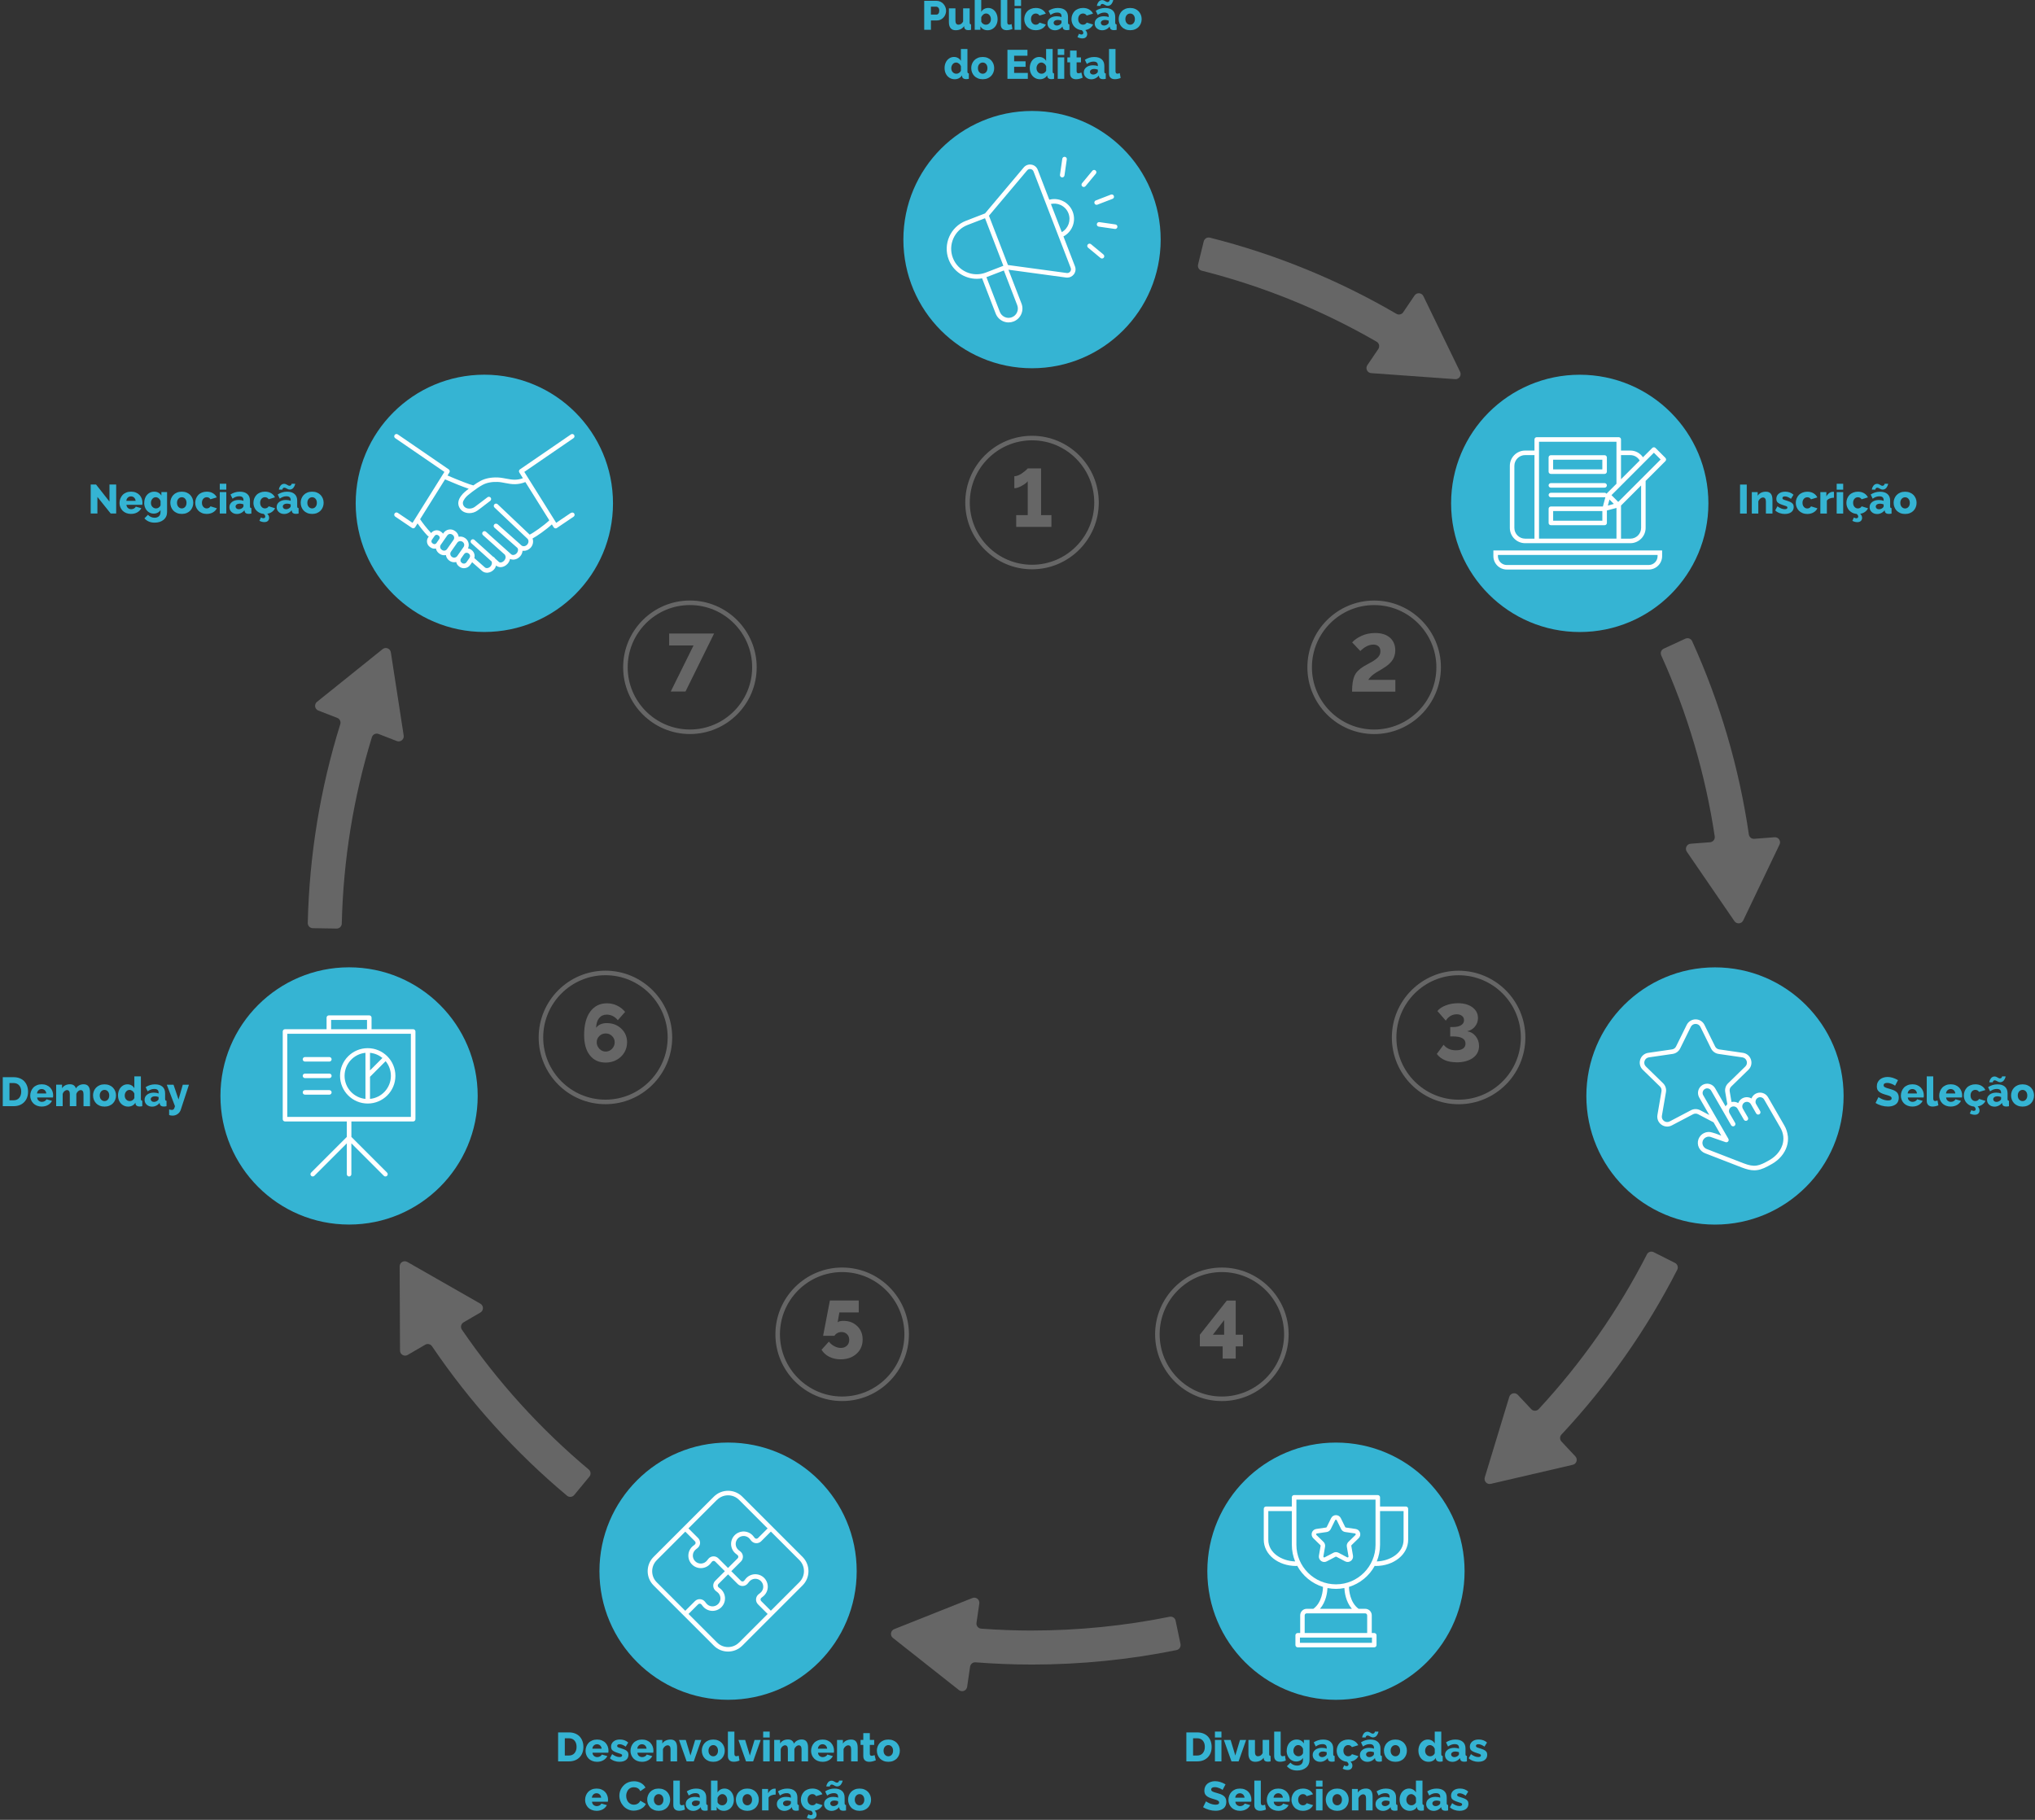 <?xml version="1.0" encoding="UTF-8"?>
<svg id="Camada_1" data-name="Camada 1" xmlns="http://www.w3.org/2000/svg" viewBox="0 0 896.74 801.98">
  <rect x="0" y="0" width="896.74" height="801.98" fill="#333333" stroke="none"/>
  <defs>
    <style>
      .cls-1 {
        fill: #35b4d3;
      }

      .cls-2 {
        fill: #fff;
      }

      .cls-3 {
        fill: #666;
      }
    </style>
  </defs>
  <circle class="cls-1" cx="696.13" cy="221.83" r="56.69"/>
  <circle class="cls-1" cx="755.72" cy="482.98" r="56.68"/>
  <circle class="cls-1" cx="588.7" cy="692.4" r="56.68"/>
  <circle class="cls-1" cx="320.83" cy="692.39" r="56.68"/>
  <circle class="cls-1" cx="153.82" cy="482.96" r="56.68"/>
  <circle class="cls-1" cx="213.43" cy="221.81" r="56.69"/>
  <circle class="cls-1" cx="454.77" cy="105.59" r="56.69"/>
  <path class="cls-3" d="M204.27,582.73l7.43-4.33c1.49-.87,1.48-3.03-.02-3.89l-32.21-18.4c-1.5-.86-3.36.23-3.36,1.96l.16,37.1c0,1.73,1.88,2.8,3.37,1.93l7.74-4.51c1.02-.59,2.32-.29,2.98.68,16.68,24.61,36.66,46.73,59.49,65.86.95.8,2.38.66,3.18-.3l6.69-8.1c.79-.95.65-2.35-.29-3.14-21.4-17.94-40.16-38.63-55.89-61.63-.74-1.07-.4-2.55.73-3.21Z"/>
  <path class="cls-3" d="M177.89,324.13l-5.66-36.66c-.26-1.71-2.28-2.49-3.62-1.41l-28.92,23.23c-1.35,1.08-1.02,3.22.59,3.84l8.35,3.24c1.1.43,1.67,1.63,1.32,2.76-8.82,28.3-13.64,57.71-14.33,87.6-.03,1.25.97,2.28,2.21,2.3l10.51.17c1.23.02,2.24-.96,2.27-2.19.66-28.01,5.12-55.59,13.27-82.13.38-1.25,1.75-1.9,2.96-1.43l8.02,3.12c1.61.63,3.29-.73,3.03-2.43Z"/>
  <path class="cls-3" d="M615.34,138.29c-25.73-15.01-53.33-26.28-82.18-33.56-1.21-.3-2.44.44-2.73,1.65l-2.5,10.21c-.29,1.2.44,2.4,1.63,2.7,27.03,6.83,52.91,17.34,77.07,31.3,1.13.65,1.46,2.13.73,3.21l-4.83,7.13c-.97,1.43-.03,3.37,1.7,3.5l37,2.66c1.72.12,2.93-1.66,2.18-3.22l-16.19-33.38c-.75-1.55-2.91-1.71-3.88-.28l-5.02,7.41c-.66.98-1.96,1.27-2.98.67Z"/>
  <path class="cls-3" d="M770.65,367.74c-4.3-29.47-12.69-58.08-24.99-85.18-.51-1.13-1.86-1.63-2.99-1.11l-9.54,4.41c-1.12.52-1.6,1.84-1.09,2.96,11.51,25.4,19.42,52.18,23.57,79.77.19,1.29-.76,2.47-2.05,2.57l-8.57.66c-1.72.13-2.65,2.08-1.68,3.51l20.98,30.6c.98,1.42,3.13,1.26,3.87-.3l16.01-33.46c.75-1.56-.47-3.34-2.2-3.21l-8.94.69c-1.18.09-2.21-.75-2.38-1.91Z"/>
  <path class="cls-3" d="M725.72,552.81c-12.71,24.82-28.73,47.7-47.69,68.17-.88.95-2.4.95-3.29,0l-5.88-6.28c-1.18-1.26-3.28-.77-3.79.88l-10.79,35.49c-.5,1.65.97,3.23,2.65,2.84l36.13-8.4c1.68-.39,2.31-2.46,1.13-3.72l-6.12-6.54c-.81-.86-.8-2.2,0-3.06,20.33-21.76,37.46-46.14,51.02-72.62.57-1.11.12-2.47-1-3.03l-9.39-4.73c-1.1-.55-2.44-.11-3,.99Z"/>
  <path class="cls-3" d="M454.77,718.55c-7.46,0-14.96-.28-22.42-.83-1.3-.1-2.24-1.28-2.05-2.57l1.24-8.51c.25-1.71-1.44-3.05-3.05-2.41l-34.47,13.72c-1.6.64-1.92,2.77-.56,3.85l29.11,22.99c1.36,1.07,3.36.27,3.61-1.44l1.3-8.88c.17-1.17,1.21-2,2.39-1.91,8.27.64,16.61.98,24.9.98,21.39,0,42.8-2.14,63.68-6.37,1.22-.25,2-1.45,1.75-2.67l-2.16-10.29c-.25-1.21-1.43-1.97-2.64-1.73-19.88,4.02-40.27,6.06-60.63,6.06Z"/>
  <g>
    <path class="cls-3" d="M454.77,250.88c-16.22,0-29.42-13.2-29.42-29.42s13.2-29.42,29.42-29.42,29.42,13.2,29.42,29.42-13.2,29.42-29.42,29.42ZM454.77,194.04c-15.12,0-27.42,12.3-27.42,27.42s12.3,27.42,27.42,27.42,27.42-12.3,27.42-27.42-12.3-27.42-27.42-27.42Z"/>
    <path class="cls-3" d="M463.32,227.01v5.19h-15.52v-5.19h5.08v-14.94c-.43.61-1.3,1.28-2.59,2-1.29.73-2.4,1.09-3.31,1.09v-5.29c.48,0,1.01-.11,1.59-.34s1.11-.5,1.59-.83c.48-.32.93-.66,1.35-1s.75-.63.98-.86c.23-.23.36-.37.39-.41h5.87v20.58h4.57Z"/>
  </g>
  <g>
    <path class="cls-3" d="M605.53,323.49c-16.22,0-29.42-13.2-29.42-29.42s13.2-29.42,29.42-29.42,29.42,13.2,29.42,29.42-13.2,29.42-29.42,29.42ZM605.53,266.65c-15.12,0-27.42,12.3-27.42,27.42s12.3,27.42,27.42,27.42,27.42-12.3,27.42-27.42-12.3-27.42-27.42-27.42Z"/>
    <path class="cls-3" d="M595.8,304.8c0-3.04.35-5.34,1.05-6.93s2.06-2.98,4.06-4.2c.43-.27,1.08-.63,1.92-1.08s1.54-.83,2.06-1.14,1.08-.7,1.66-1.16,1.02-.97,1.31-1.51.43-1.15.43-1.8c0-.94-.28-1.66-.85-2.16s-1.32-.76-2.26-.76c-1.05,0-2.09.28-3.09.83s-1.89,1.23-2.65,2.01l-3.6-3.81c.95-1.08,2.32-2.04,4.11-2.87s3.8-1.26,6.03-1.26c2.8,0,4.98.69,6.53,2.07s2.33,3.25,2.33,5.59c0,.79-.1,1.52-.3,2.21s-.46,1.3-.79,1.84-.75,1.05-1.26,1.56-1.03.95-1.55,1.33-1.13.78-1.82,1.2c-2.03,1.15-3.45,2.05-4.25,2.71s-1.45,1.37-1.92,2.14h11.92v5.19h-19.07Z"/>
  </g>
  <g>
    <path class="cls-3" d="M642.75,486.62c-16.22,0-29.42-13.2-29.42-29.42s13.2-29.42,29.42-29.42,29.42,13.2,29.42,29.42-13.2,29.42-29.42,29.42ZM642.75,429.77c-15.12,0-27.42,12.3-27.42,27.42s12.3,27.42,27.42,27.42,27.42-12.3,27.42-27.42-12.3-27.42-27.42-27.42Z"/>
    <path class="cls-3" d="M641.82,468.13c-3.9,0-6.8-1.22-8.68-3.67l2.99-4.06c.56.74,1.3,1.33,2.21,1.78s1.99.67,3.22.67c1.36,0,2.4-.25,3.13-.75s1.09-1.23,1.09-2.21c0-2.11-1.86-3.16-5.57-3.16h-1.16v-4.13h1.23c1.49,0,2.67-.27,3.54-.8s1.31-1.27,1.31-2.22c0-.8-.3-1.43-.9-1.9s-1.37-.7-2.3-.7c-1.03,0-1.96.25-2.79.75s-1.51,1.19-2.02,2.07l-3.71-4.25c.8-1.03,2.04-1.86,3.72-2.5s3.47-.95,5.35-.95c2.61,0,4.73.6,6.36,1.81s2.44,2.78,2.44,4.73c0,1.42-.44,2.66-1.32,3.74s-2.02,1.76-3.43,2.07c1.54.26,2.79.99,3.76,2.21s1.46,2.64,1.46,4.28c0,2.23-.91,3.99-2.73,5.28s-4.22,1.94-7.2,1.94Z"/>
  </g>
  <g>
    <path class="cls-3" d="M538.43,617.43c-16.22,0-29.42-13.2-29.42-29.42s13.2-29.42,29.42-29.42,29.42,13.2,29.42,29.42-13.2,29.42-29.42,29.42ZM538.43,560.58c-15.12,0-27.42,12.3-27.42,27.42s12.3,27.42,27.42,27.42,27.42-12.3,27.42-27.42-12.3-27.42-27.42-27.42Z"/>
    <path class="cls-3" d="M538.78,598.7v-5.36h-10.05v-5.15l11.88-15.05h3.92v15.05h3.18v5.15h-3.18v5.36h-5.75ZM534.46,588.19h4.97v-6.42l-4.97,6.42Z"/>
  </g>
  <g>
    <path class="cls-3" d="M371.11,617.42c-16.22,0-29.42-13.2-29.42-29.42s13.2-29.42,29.42-29.42,29.42,13.2,29.42,29.42-13.2,29.42-29.42,29.42ZM371.11,560.58c-15.12,0-27.42,12.3-27.42,27.42s12.3,27.42,27.42,27.42,27.42-12.3,27.42-27.42-12.3-27.42-27.42-27.42Z"/>
    <path class="cls-3" d="M370.48,599.04c-1.86,0-3.54-.37-5.04-1.12s-2.63-1.78-3.42-3.12l3.23-3.57c.67.86,1.47,1.53,2.42,2.03.94.5,1.89.75,2.84.75,1.1,0,2-.33,2.68-.98s1.03-1.5,1.03-2.56-.32-1.85-.96-2.5c-.64-.64-1.45-.97-2.43-.97-.66,0-1.27.15-1.83.45s-1,.71-1.3,1.22h-4.99l2.99-15.56h12.71v5.26h-8.54l-.76,4.36c.43-.43,1.29-.65,2.57-.65,2.46,0,4.48.77,6.07,2.31,1.59,1.54,2.38,3.52,2.38,5.93,0,2.57-.91,4.66-2.72,6.28s-4.12,2.43-6.93,2.43Z"/>
  </g>
  <g>
    <path class="cls-3" d="M266.79,486.6c-16.22,0-29.42-13.2-29.42-29.42s13.2-29.42,29.42-29.42,29.42,13.2,29.42,29.42-13.2,29.42-29.42,29.42ZM266.79,429.76c-15.12,0-27.42,12.3-27.42,27.42s12.3,27.42,27.42,27.42,27.42-12.3,27.42-27.42-12.3-27.42-27.42-27.42Z"/>
    <path class="cls-3" d="M273.77,453.3c1.71,1.62,2.56,3.62,2.56,6.01,0,1.65-.41,3.16-1.23,4.53s-1.95,2.44-3.39,3.23-3.04,1.19-4.8,1.19c-2.98,0-5.31-1.07-6.99-3.21s-2.52-5.11-2.52-8.92c0-4.43.9-7.87,2.69-10.32s4.26-3.67,7.4-3.67c1.56,0,3.02.33,4.39.98s2.56,1.58,3.59,2.8l-3.23,3.67c-.6-.77-1.32-1.38-2.17-1.81s-1.75-.65-2.7-.65c-1.41,0-2.53.51-3.36,1.53s-1.27,2.44-1.32,4.27c1.02-1.37,2.59-2.06,4.71-2.06,2.54,0,4.67.81,6.37,2.43ZM264.12,462.2c.79.81,1.72,1.21,2.79,1.21s1.99-.4,2.78-1.21,1.18-1.77,1.18-2.88-.39-2-1.16-2.76-1.71-1.14-2.79-1.14-2.04.38-2.81,1.14-1.16,1.68-1.16,2.76.4,2.07,1.19,2.88Z"/>
  </g>
  <g>
    <path class="cls-3" d="M304.02,323.48c-16.22,0-29.42-13.2-29.42-29.42s13.2-29.42,29.42-29.42,29.42,13.2,29.42,29.42-13.2,29.42-29.42,29.42ZM304.02,266.64c-15.12,0-27.42,12.3-27.42,27.42s12.3,27.42,27.42,27.42,27.42-12.3,27.42-27.42-12.3-27.42-27.42-27.42Z"/>
    <path class="cls-3" d="M305.6,284.45h-10.72v-5.26h19.79l-12.6,25.56h-6.5l10.04-20.3Z"/>
  </g>
  <path class="cls-2" d="M251.6,226l-6.51,4.4-14.05-22.44,21.68-14.87c.46-.31.57-.93.26-1.39-.31-.46-.93-.57-1.39-.26l-22.47,15.41c-.44.3-.57.9-.28,1.36l1.58,2.53c-1.15.42-2.22.63-3.43.66-1.31.03-2.61-.22-3.98-.48-1.19-.23-2.42-.46-3.69-.51-2.96-.1-5.53.41-7.62,1.54-1,.54-2.01,1.18-3.13,1.97-.03-.01-.06-.03-.1-.04-1.31-.27-6.58-2.31-11.27-4.34l.83-1.33c.28-.45.16-1.05-.28-1.36l-22.47-15.41c-.46-.31-1.08-.2-1.39.26-.31.46-.2,1.08.26,1.39l21.68,14.87-14.04,22.44-6.51-4.4c-.46-.31-1.08-.19-1.39.27s-.19,1.08.27,1.39l7.37,4.98c.17.11.36.17.56.17.07,0,.14,0,.21-.02.27-.06.5-.22.64-.45l1.05-1.68c1.13,1.61,2.9,3.84,4.42,5.44.15.16.35.24.56.28l-.28.41c-.96,1.38-.63,3.28.75,4.25l.29.2h0c.53.37,1.14.55,1.75.55.2,0,.4-.03.6-.07.19.88.69,1.65,1.43,2.17l.2.14c.61.42,1.31.65,2.04.65.21,0,.42-.02.62-.05.05,0,.09-.03.13-.04,0,.04,0,.07,0,.11.17.96.7,1.79,1.49,2.35l.08.06c.62.43,1.34.66,2.08.66.21,0,.42-.02.64-.06.08-.01.15-.04.23-.06.18.82.64,1.54,1.34,2.02l.18.13c.58.41,1.25.6,1.91.6,1.05,0,2.09-.5,2.74-1.42l.86-1.23,4.34,3.83c.59.52,1.36.81,2.19.81.08,0,.15,0,.23,0,1.07-.07,2.13-.6,2.89-1.47.44-.5.74-1.08.92-1.69.53.45,1.21.7,1.94.7.07,0,.14,0,.21,0,1.07-.07,2.13-.62,2.92-1.51.56-.63.91-1.37,1.05-2.1.42.19.88.3,1.37.3.18,0,.37-.01.55-.04.96-.14,1.87-.65,2.55-1.42.64-.72.98-1.59,1.06-2.45.17.02.35.04.53.04,1.1,0,2.23-.48,3.06-1.41,1.04-1.18,1.29-2.76.81-4.05,1.71-.88,6.02-3.87,8.51-6.2l.8,1.28c.14.23.38.39.64.45.07.01.14.02.21.02.2,0,.39-.06.56-.17l7.37-4.98c.46-.31.58-.93.27-1.39-.31-.46-.93-.58-1.39-.27ZM190.84,239.6l-.29-.2c-.23-.16-.38-.4-.43-.68-.05-.28.01-.56.17-.79l1.27-1.82c.33-.47.98-.59,1.46-.25l.29.2c.23.16.38.4.43.68.05.27-.01.55-.17.78l-.98,1.4s0,.01,0,.02l-.29.41c-.33.47-.99.59-1.46.25ZM195.99,242.64c-.41.07-.83-.02-1.17-.26l-.2-.14c-.34-.24-.57-.6-.64-1.01-.07-.41.02-.81.25-1.15l.99-1.41s0-.01,0-.02l1.88-2.69c.24-.34.6-.57,1.01-.64.09-.02.18-.02.27-.02.32,0,.63.1.89.28l.2.14c.34.24.57.6.64,1.01.07.41-.02.83-.26,1.17l-2.87,4.09c-.24.34-.6.57-1.01.64ZM200.42,245.72c-.43.07-.86-.02-1.22-.27l-.08-.06c-.36-.25-.59-.62-.67-1.05-.08-.43.02-.86.27-1.22l2.79-3.98c.32-.45.82-.69,1.34-.69.32,0,.65.1.93.29l.09.06c.74.52.92,1.54.4,2.27l-1.36,1.94s0,0,0,0l-1.39,1.98s0,0,0,0l-.04.05c-.25.36-.62.59-1.05.67ZM206.91,245.83l-1.39,1.98c-.42.6-1.26.75-1.87.33l-.18-.13c-.29-.21-.49-.51-.55-.87-.06-.35.02-.71.22-1l1.39-1.98c.21-.29.51-.49.86-.55.08-.01.16-.02.23-.02.27,0,.54.08.77.24l.18.13c.29.21.49.51.55.87.06.35-.02.71-.22,1ZM233.51,235.57s-.05.04-.08.05l-14.16-13.42c-.4-.38-1.03-.36-1.41.04-.38.4-.36,1.03.04,1.41l14.48,13.72c.69.62.67,1.78-.05,2.6-.72.82-1.87.98-2.57.37l-.41-.36c-.05-.06-.1-.12-.16-.17l-9.86-8.75c-.13-.12-.28-.18-.44-.21-.38-.14-.82-.05-1.1.27-.37.41-.33,1.05.09,1.41l10.12,8.93c.46.58.35,1.59-.31,2.33-.37.42-.85.69-1.34.76-.43.06-.82-.04-1.09-.28l-11.11-9.94c-.41-.37-1.04-.33-1.41.08-.37.41-.33,1.04.08,1.41l9.69,8.67c.02.13.07.26.14.38.29.46.23,1.38-.47,2.17-.43.49-1.01.8-1.55.84-.21.01-.51-.01-.74-.21l-1.7-1.53c-.15-.22-.31-.43-.52-.6-.11-.1-.24-.16-.38-.2l-8.25-7.44c-.41-.37-1.04-.34-1.41.07-.37.41-.34,1.04.07,1.41l8.93,8.06c.08.19.12.37.13.53.03.55-.18,1.13-.6,1.6-.41.47-.97.76-1.51.79-.27.02-.65-.02-.97-.3l-4.66-4.11c.13-.47.16-.96.08-1.46-.15-.88-.64-1.65-1.37-2.16l-.18-.13h0c-.41-.28-.86-.46-1.33-.54.72-1.56.25-3.47-1.21-4.49l-.09-.06c-.85-.6-1.87-.77-2.82-.57,0-.05,0-.09-.01-.14-.17-.94-.69-1.75-1.46-2.3l-.2-.14s0,0,0,0c-.78-.55-1.73-.76-2.66-.59-.94.17-1.75.69-2.3,1.46l-.25.36c-.2-.29-.45-.55-.75-.76l-.29-.2c-.67-.47-1.48-.64-2.28-.5-.79.14-1.47.57-1.94,1.21-.04-.07-.07-.14-.13-.21-1.82-1.91-3.82-4.55-4.71-5.92l10.99-17.56c3.6,1.57,7.96,3.32,10.44,4.14h0c-1.22.92-2.49,1.88-3.41,3.2-.44.61-1.04,1.55-1.16,2.65-.22,1.63.67,3.36,2.16,4.22.8.45,1.73.67,2.68.67,1.24,0,2.5-.38,3.53-1.11,1.1-.78,2.28-1.69,3.41-2.57.79-.61,1.56-1.2,2.26-1.72.44-.33.54-.95.21-1.4-.33-.44-.95-.54-1.4-.21-.71.52-1.49,1.13-2.29,1.75-1.12.87-2.28,1.76-3.35,2.52-1.19.85-2.9.99-4.05.33-.79-.45-1.28-1.39-1.17-2.24.06-.5.31-1.05.81-1.74.75-1.07,1.88-1.93,2.98-2.76l.4-.31c1.74-1.32,3.12-2.24,4.48-2.98,1.78-.96,4-1.4,6.6-1.31,1.12.04,2.22.25,3.39.48,1.42.27,2.88.56,4.41.51,1.55-.04,2.96-.34,4.46-.94l10.56,16.87c-2.46,2.4-7.45,5.79-8.55,6.24Z"/>
  <g>
    <path class="cls-1" d="M407.26,13.14V.36h5.46c.59,0,1.14.13,1.67.38s.97.58,1.33.98.65.87.86,1.38.32,1.04.32,1.57c0,.75-.17,1.45-.5,2.11s-.82,1.19-1.45,1.61-1.34.62-2.14.62h-2.59v4.12h-2.95ZM410.21,6.44h2.42c.36,0,.67-.16.91-.47s.36-.75.36-1.3-.14-.98-.41-1.28-.6-.44-.98-.44h-2.3v3.49Z"/>
    <path class="cls-1" d="M418.14,9.74V3.69h2.88v5.41c0,.57.11,1.02.34,1.32s.55.46.98.46c.87,0,1.56-.46,2.07-1.37V3.69h2.88v6.24c0,.29.05.49.14.61s.25.19.47.21v2.39c-.47.09-.88.14-1.22.14-.5,0-.91-.1-1.21-.31s-.49-.51-.56-.89l-.05-.57c-.84,1.21-2.09,1.81-3.76,1.81-.96,0-1.69-.3-2.2-.91s-.76-1.5-.76-2.66Z"/>
    <path class="cls-1" d="M432.02,11.58v1.56h-2.5V0h2.87v5.24c.31-.55.73-.98,1.27-1.28s1.15-.45,1.84-.45c.78,0,1.48.22,2.11.66s1.12,1.04,1.47,1.8.52,1.59.52,2.5-.19,1.72-.57,2.47-.91,1.32-1.59,1.75-1.43.64-2.25.64c-.71,0-1.34-.15-1.88-.45s-.97-.73-1.29-1.29ZM436.65,8.46c0-.69-.2-1.27-.61-1.77s-.91-.74-1.52-.74c-.45,0-.86.15-1.24.46s-.68.7-.88,1.18v1.98c.19.4.46.72.83.96s.75.36,1.16.36c.66,0,1.21-.23,1.63-.69s.64-1.04.64-1.73Z"/>
    <path class="cls-1" d="M441,0h2.87v9.77c0,.73.28,1.1.83,1.1.32,0,.67-.09,1.05-.27l.38,2.16c-.36.16-.77.29-1.24.39s-.91.15-1.31.15c-.82,0-1.45-.22-1.9-.65s-.67-1.05-.67-1.86V0Z"/>
    <path class="cls-1" d="M447.07,2.61V0h2.87v2.61h-2.87ZM447.07,13.14V3.69h2.87v9.45h-2.87Z"/>
    <path class="cls-1" d="M456.43,13.32c-.77,0-1.48-.13-2.13-.4s-1.18-.63-1.61-1.08-.75-.97-.99-1.56-.35-1.22-.35-1.87.12-1.28.35-1.87.56-1.11.98-1.56.96-.81,1.61-1.07,1.36-.4,2.14-.4c1.05,0,1.95.23,2.71.68s1.33,1.06,1.71,1.83l-2.8.84c-.37-.6-.91-.9-1.63-.9-.6,0-1.11.23-1.51.68s-.6,1.04-.6,1.77.2,1.33.61,1.79.91.69,1.5.69c.36,0,.69-.08.98-.25s.52-.4.67-.68l2.81.86c-.36.76-.93,1.36-1.71,1.81s-1.69.68-2.74.68Z"/>
    <path class="cls-1" d="M461.58,10.31c0-.93.38-1.69,1.13-2.27s1.73-.87,2.94-.87c.82,0,1.52.13,2.11.38v-.41c0-1.07-.63-1.6-1.9-1.6-.51,0-.99.08-1.45.25s-.96.43-1.49.79l-.87-1.83c1.26-.82,2.63-1.23,4.1-1.23s2.53.34,3.31,1.02,1.17,1.66,1.17,2.94v2.46c0,.29.05.49.14.61s.25.19.48.21v2.39c-.45.09-.85.14-1.22.14-1.03,0-1.61-.4-1.77-1.2l-.05-.41c-.42.53-.92.94-1.5,1.23s-1.19.43-1.83.43c-.94,0-1.73-.29-2.36-.86s-.94-1.29-.94-2.14ZM467.3,10.67c.3-.25.46-.49.46-.74v-.84c-.59-.21-1.13-.31-1.63-.31-.53,0-.97.12-1.32.36s-.52.55-.52.92c0,.33.13.61.39.84s.6.35,1.03.35c.29,0,.57-.05.86-.16s.53-.25.73-.42Z"/>
    <path class="cls-1" d="M481.69,10.82c-.3.63-.75,1.15-1.34,1.58s-1.29.71-2.1.84c.56.54.83,1.13.83,1.77,0,.55-.18,1.01-.54,1.37s-.88.54-1.55.54c-.76,0-1.49-.19-2.2-.57l.69-1.49c.33.24.67.36,1.03.36.26,0,.47-.07.63-.2s.23-.32.23-.56c0-.39-.23-.77-.69-1.16-.92-.08-1.73-.36-2.42-.83s-1.22-1.06-1.57-1.77-.53-1.47-.53-2.3c0-.66.12-1.28.35-1.87s.56-1.11.98-1.56.96-.81,1.61-1.07,1.36-.4,2.14-.4c1.05,0,1.95.23,2.71.68s1.33,1.06,1.71,1.83l-2.8.84c-.37-.6-.91-.9-1.63-.9-.6,0-1.11.23-1.51.68s-.6,1.04-.6,1.77.2,1.33.61,1.79.91.69,1.5.69c.36,0,.69-.08.98-.25s.52-.4.67-.68l2.81.86Z"/>
    <path class="cls-1" d="M482.38,10.31c0-.93.38-1.69,1.13-2.27s1.73-.87,2.94-.87c.82,0,1.52.13,2.11.38v-.41c0-1.07-.63-1.6-1.9-1.6-.51,0-.99.08-1.45.25s-.96.43-1.49.79l-.87-1.83c1.26-.82,2.63-1.23,4.1-1.23s2.53.34,3.31,1.02,1.17,1.66,1.17,2.94v2.46c0,.29.05.49.14.61s.25.19.48.21v2.39c-.45.09-.85.14-1.22.14-1.03,0-1.61-.4-1.77-1.2l-.05-.41c-.42.53-.92.94-1.5,1.23s-1.19.43-1.83.43c-.94,0-1.73-.29-2.36-.86s-.94-1.29-.94-2.14ZM485.76,1.73c-.15,0-.28.03-.39.09s-.19.12-.25.2-.1.16-.14.25-.06.17-.06.22,0,.09,0,.11h-1.55c0-.12.02-.28.07-.47s.13-.41.25-.66.26-.47.43-.68.39-.38.65-.53.57-.22.89-.22c.25,0,.5.05.73.14s.43.19.58.29.32.2.51.29.38.14.57.14c.15,0,.29-.03.41-.09s.22-.13.28-.21.11-.17.15-.26.07-.17.08-.22.02-.09.02-.11h1.55c0,.09-.02.23-.07.41s-.14.4-.26.65-.27.49-.44.71-.4.41-.68.56-.59.23-.92.23c-.31,0-.61-.07-.89-.21s-.55-.28-.8-.41-.48-.21-.7-.21ZM488.1,10.67c.3-.25.46-.49.46-.74v-.84c-.59-.21-1.13-.31-1.63-.31-.53,0-.97.12-1.32.36s-.52.55-.52.92c0,.33.13.61.39.84s.6.35,1.03.35c.29,0,.57-.05.86-.16s.53-.25.73-.42Z"/>
    <path class="cls-1" d="M492.96,8.42c0-.66.11-1.28.34-1.87s.55-1.11.97-1.56.95-.81,1.6-1.08,1.36-.4,2.15-.4,1.49.13,2.14.4,1.18.63,1.6,1.08.75.98.98,1.56.34,1.21.34,1.87-.11,1.27-.34,1.86-.55,1.11-.97,1.56-.95.81-1.6,1.08-1.36.4-2.14.4-1.5-.13-2.15-.4-1.18-.63-1.6-1.08-.74-.97-.97-1.56-.34-1.21-.34-1.86ZM498.02,10.89c.6,0,1.09-.23,1.49-.69s.59-1.05.59-1.78-.2-1.33-.59-1.78-.89-.68-1.49-.68-1.11.23-1.51.69-.6,1.05-.6,1.77.2,1.33.6,1.78.9.69,1.51.69Z"/>
    <path class="cls-1" d="M416.23,30c0-.91.18-1.73.53-2.48s.85-1.33,1.49-1.77,1.36-.65,2.16-.65c.65,0,1.24.16,1.78.47s.95.73,1.24,1.27v-5.24h2.88v9.93c0,.29.05.49.14.61s.25.19.48.21v2.39c-.46.09-.87.14-1.23.14-.5,0-.9-.11-1.2-.32s-.49-.51-.55-.9l-.05-.48c-.32.57-.77,1-1.34,1.3s-1.19.44-1.85.44c-.86,0-1.62-.21-2.31-.64s-1.21-1.02-1.59-1.76-.57-1.58-.57-2.51ZM423.44,31.17v-1.98c-.18-.47-.47-.87-.87-1.17s-.81-.46-1.25-.46c-.61,0-1.12.25-1.52.74s-.61,1.08-.61,1.76.21,1.28.64,1.74.97.69,1.63.69c.4,0,.78-.12,1.15-.36s.64-.56.83-.96Z"/>
    <path class="cls-1" d="M427.98,30.02c0-.66.11-1.28.34-1.87s.55-1.11.97-1.56.95-.81,1.6-1.08,1.36-.4,2.15-.4,1.49.13,2.14.4,1.18.63,1.6,1.08.75.98.98,1.56.34,1.21.34,1.87-.11,1.27-.34,1.86-.55,1.11-.97,1.56-.95.81-1.6,1.08-1.36.4-2.14.4-1.5-.13-2.15-.4-1.18-.63-1.6-1.08-.74-.97-.97-1.56-.34-1.21-.34-1.86ZM433.04,32.49c.6,0,1.09-.23,1.49-.69s.59-1.05.59-1.78-.2-1.33-.59-1.78-.89-.68-1.49-.68-1.11.23-1.51.69-.6,1.05-.6,1.77.2,1.33.6,1.78.9.69,1.51.69Z"/>
    <path class="cls-1" d="M452.92,32.15v2.59h-8.98v-12.78h8.82v2.59h-5.87v2.48h5.04v2.4h-5.04v2.72h6.03Z"/>
    <path class="cls-1" d="M453.78,30c0-.91.18-1.73.53-2.48s.85-1.33,1.49-1.77,1.36-.65,2.16-.65c.65,0,1.24.16,1.78.47s.95.73,1.24,1.27v-5.24h2.88v9.93c0,.29.05.49.14.61s.25.19.48.21v2.39c-.46.09-.87.14-1.23.14-.5,0-.9-.11-1.2-.32s-.49-.51-.55-.9l-.05-.48c-.32.57-.77,1-1.34,1.3s-1.19.44-1.85.44c-.86,0-1.62-.21-2.31-.64s-1.21-1.02-1.59-1.76-.57-1.58-.57-2.51ZM461,31.17v-1.98c-.18-.47-.47-.87-.87-1.17s-.81-.46-1.25-.46c-.61,0-1.12.25-1.52.74s-.61,1.08-.61,1.76.21,1.28.64,1.74.97.69,1.63.69c.4,0,.78-.12,1.15-.36s.64-.56.83-.96Z"/>
    <path class="cls-1" d="M466.1,24.21v-2.61h2.87v2.61h-2.87ZM466.1,34.74v-9.45h2.87v9.45h-2.87Z"/>
    <path class="cls-1" d="M477.07,34.24c-1.04.45-2.01.68-2.9.68-.38,0-.72-.05-1.02-.14s-.58-.23-.83-.43-.43-.46-.57-.79-.21-.72-.21-1.16v-4.93h-1.2v-2.18h1.2v-3.01h2.88v3.01h1.92v2.18h-1.92v3.94c0,.59.28.88.83.88.36,0,.78-.11,1.26-.33l.56,2.29Z"/>
    <path class="cls-1" d="M477.59,31.91c0-.93.38-1.69,1.13-2.27s1.73-.87,2.94-.87c.82,0,1.52.13,2.11.38v-.41c0-1.07-.63-1.6-1.9-1.6-.51,0-.99.08-1.45.25s-.96.43-1.49.79l-.87-1.83c1.26-.82,2.63-1.23,4.1-1.23s2.53.34,3.31,1.02,1.17,1.66,1.17,2.94v2.46c0,.29.05.49.14.61s.25.19.48.21v2.39c-.45.09-.85.14-1.22.14-1.03,0-1.61-.4-1.77-1.2l-.05-.41c-.42.53-.92.94-1.5,1.23s-1.19.43-1.83.43c-.94,0-1.73-.29-2.36-.86s-.94-1.29-.94-2.14ZM483.31,32.27c.3-.25.46-.49.46-.74v-.84c-.59-.21-1.13-.31-1.63-.31-.53,0-.97.12-1.32.36s-.52.55-.52.92c0,.33.13.61.39.84s.6.35,1.03.35c.29,0,.57-.05.86-.16s.53-.25.73-.42Z"/>
    <path class="cls-1" d="M488.69,21.6h2.87v9.77c0,.73.28,1.1.83,1.1.32,0,.67-.09,1.05-.27l.38,2.16c-.36.16-.77.29-1.24.39s-.91.15-1.31.15c-.82,0-1.45-.22-1.9-.65s-.67-1.05-.67-1.86v-10.78Z"/>
  </g>
  <g>
    <path class="cls-1" d="M766.77,226.32v-12.78h2.95v12.78h-2.95Z"/>
    <path class="cls-1" d="M781.04,226.32h-2.88v-5.31c0-.6-.11-1.04-.34-1.34s-.54-.44-.93-.44-.81.16-1.21.48-.69.72-.86,1.2v5.41h-2.87v-9.45h2.59v1.58c.35-.56.84-1,1.47-1.31s1.37-.46,2.19-.46c1.9,0,2.85,1.2,2.85,3.59v6.05Z"/>
    <path class="cls-1" d="M786.56,226.5c-.83,0-1.62-.13-2.38-.4s-1.4-.66-1.92-1.16l.98-1.82c1.17.86,2.24,1.28,3.23,1.28.78,0,1.17-.25,1.17-.74,0-.25-.15-.44-.46-.58-.15-.07-.54-.2-1.18-.4-.35-.12-.63-.22-.87-.3s-.47-.18-.72-.29-.45-.22-.6-.32-.3-.22-.45-.35-.26-.28-.34-.43-.14-.32-.19-.51-.07-.4-.07-.63c0-.95.36-1.72,1.07-2.3s1.67-.87,2.87-.87c1.44,0,2.65.45,3.63,1.34l-1.12,1.8c-1.02-.71-1.91-1.06-2.66-1.06-.34,0-.61.06-.81.18s-.3.31-.3.57c0,.24.11.42.32.55s.6.27,1.16.43c.43.13.79.25,1.07.35s.57.21.86.34.52.26.69.4.33.29.47.47.25.38.31.61.09.48.09.76c0,.96-.35,1.71-1.04,2.25s-1.63.82-2.82.82Z"/>
    <path class="cls-1" d="M796.41,226.5c-.77,0-1.48-.13-2.13-.4s-1.18-.63-1.61-1.08-.75-.97-.99-1.56-.35-1.22-.35-1.87.12-1.28.35-1.87.56-1.11.98-1.56.96-.81,1.61-1.07,1.36-.4,2.14-.4c1.05,0,1.95.23,2.71.68s1.33,1.06,1.71,1.83l-2.8.84c-.37-.6-.91-.9-1.63-.9-.6,0-1.11.23-1.51.68s-.6,1.04-.6,1.77.2,1.33.61,1.79.91.69,1.5.69c.36,0,.69-.08.98-.25s.52-.4.67-.68l2.81.86c-.36.76-.93,1.36-1.71,1.81s-1.69.68-2.74.68Z"/>
    <path class="cls-1" d="M808.14,219.33c-.72.01-1.36.13-1.92.36s-.96.55-1.2.96v5.67h-2.87v-9.45h2.65v1.91c.33-.63.75-1.12,1.26-1.49s1.05-.56,1.62-.56c.25,0,.4,0,.47.02v2.59Z"/>
    <path class="cls-1" d="M809.35,215.79v-2.61h2.87v2.61h-2.87ZM809.35,226.32v-9.45h2.87v9.45h-2.87Z"/>
    <path class="cls-1" d="M823.16,224c-.3.63-.75,1.15-1.34,1.58s-1.29.71-2.1.84c.56.54.83,1.13.83,1.77,0,.55-.18,1.01-.54,1.37s-.88.54-1.55.54c-.76,0-1.49-.19-2.2-.57l.69-1.49c.33.24.67.36,1.03.36.26,0,.47-.07.63-.2s.23-.32.23-.56c0-.39-.23-.77-.69-1.16-.92-.08-1.73-.36-2.42-.83s-1.22-1.06-1.57-1.77-.53-1.47-.53-2.3c0-.66.12-1.28.35-1.87s.56-1.11.98-1.56.96-.81,1.61-1.07,1.36-.4,2.14-.4c1.05,0,1.95.23,2.71.68s1.33,1.06,1.71,1.83l-2.8.84c-.37-.6-.91-.9-1.63-.9-.6,0-1.11.23-1.51.68s-.6,1.04-.6,1.77.2,1.33.61,1.79.91.69,1.5.69c.36,0,.69-.08.98-.25s.52-.4.67-.68l2.81.86Z"/>
    <path class="cls-1" d="M823.86,223.49c0-.93.38-1.69,1.13-2.27s1.73-.87,2.94-.87c.82,0,1.52.13,2.11.38v-.41c0-1.07-.63-1.6-1.9-1.6-.51,0-.99.08-1.45.25s-.96.43-1.49.79l-.87-1.83c1.26-.82,2.63-1.23,4.1-1.23s2.53.34,3.31,1.02,1.17,1.66,1.17,2.94v2.46c0,.29.05.49.14.61s.25.19.48.21v2.39c-.45.09-.85.14-1.22.14-1.03,0-1.61-.4-1.77-1.2l-.05-.41c-.42.53-.92.94-1.5,1.23s-1.19.43-1.83.43c-.94,0-1.73-.29-2.36-.86s-.94-1.29-.94-2.14ZM827.24,214.91c-.15,0-.28.03-.39.09s-.19.12-.25.2-.1.16-.14.25-.06.17-.06.22,0,.09,0,.11h-1.55c0-.12.02-.28.07-.47s.13-.41.25-.66.26-.47.43-.68.38-.38.65-.53.57-.22.89-.22c.25,0,.5.05.73.14s.43.19.58.29.32.2.51.29.38.14.57.14c.15,0,.29-.03.41-.09s.22-.13.28-.21.11-.17.15-.26.07-.17.08-.22.02-.09.02-.11h1.55c0,.09-.02.23-.07.41s-.14.4-.26.65-.27.49-.44.71-.4.41-.68.56-.59.23-.92.23c-.31,0-.61-.07-.89-.21s-.55-.28-.8-.41-.48-.21-.7-.21ZM829.58,223.85c.3-.25.46-.49.46-.74v-.84c-.59-.21-1.13-.31-1.63-.31-.53,0-.97.12-1.32.36s-.52.55-.52.92c0,.33.13.61.39.84s.6.35,1.03.35c.29,0,.57-.05.86-.16s.53-.25.72-.42Z"/>
    <path class="cls-1" d="M834.44,221.6c0-.66.11-1.28.34-1.87s.55-1.11.97-1.56.95-.81,1.6-1.08,1.36-.4,2.15-.4,1.49.13,2.14.4,1.18.63,1.6,1.08.75.98.98,1.56.34,1.21.34,1.87-.11,1.27-.34,1.86-.55,1.11-.97,1.56-.95.81-1.6,1.08-1.36.4-2.14.4-1.5-.13-2.15-.4-1.18-.63-1.6-1.08-.74-.97-.97-1.56-.34-1.21-.34-1.86ZM839.5,224.07c.6,0,1.09-.23,1.49-.69s.59-1.05.59-1.78-.2-1.33-.59-1.78-.89-.68-1.49-.68-1.11.23-1.51.69-.6,1.05-.6,1.77.2,1.33.6,1.78.9.69,1.51.69Z"/>
  </g>
  <g>
    <path class="cls-1" d="M835.04,478.44c-.13-.17-.57-.42-1.31-.74s-1.43-.48-2.1-.48c-1.06,0-1.59.35-1.59,1.05,0,.2.04.37.14.51s.27.27.53.4.5.22.72.29.58.18,1.08.32c.1.03.17.05.22.06.53.15.99.29,1.36.44s.74.32,1.09.54.63.45.84.71.38.57.5.94.19.78.19,1.25c0,.56-.09,1.07-.26,1.52s-.41.82-.71,1.11-.66.54-1.07.73-.85.34-1.3.42-.93.12-1.44.12c-.95,0-1.91-.14-2.88-.42s-1.83-.67-2.57-1.16l1.29-2.58c.06.08.23.19.49.34s.58.32.96.5.82.33,1.33.46.99.19,1.45.19c1.04,0,1.56-.32,1.56-.95,0-.11-.02-.2-.04-.29s-.08-.17-.15-.25-.14-.15-.21-.21-.17-.12-.31-.19-.25-.12-.36-.16-.25-.1-.44-.15-.35-.11-.47-.15-.31-.09-.54-.16-.43-.12-.57-.17c-.61-.19-1.12-.38-1.53-.59s-.77-.45-1.06-.72-.51-.59-.64-.95-.2-.78-.2-1.26c0-.66.12-1.25.38-1.78s.59-.97,1.02-1.31.93-.6,1.5-.79,1.17-.28,1.82-.28c1.49,0,3.02.47,4.61,1.4l-1.29,2.45Z"/>
    <path class="cls-1" d="M842.72,487.65c-.77,0-1.48-.13-2.13-.39s-1.18-.61-1.61-1.05-.75-.95-.99-1.53-.35-1.19-.35-1.83c0-.68.12-1.32.35-1.93s.56-1.14.98-1.6.96-.82,1.6-1.09,1.36-.4,2.15-.4,1.5.13,2.14.4,1.17.63,1.59,1.08.74.97.96,1.55.34,1.2.34,1.85c0,.3-.02.61-.07.92h-6.99c.04.6.26,1.08.67,1.42s.89.52,1.44.52c.43,0,.84-.11,1.22-.32s.64-.48.77-.82l2.45.69c-.38.76-.97,1.37-1.76,1.83s-1.72.69-2.78.69ZM840.63,481.88h4.1c-.06-.59-.28-1.07-.65-1.42s-.84-.54-1.39-.54-1.02.18-1.4.54-.6.83-.65,1.42Z"/>
    <path class="cls-1" d="M849.03,474.34h2.87v9.77c0,.73.28,1.1.83,1.1.32,0,.67-.09,1.05-.27l.38,2.16c-.36.16-.77.29-1.24.39s-.91.15-1.31.15c-.82,0-1.45-.22-1.9-.65s-.67-1.05-.67-1.86v-10.78Z"/>
    <path class="cls-1" d="M859.61,487.65c-.77,0-1.48-.13-2.13-.39s-1.18-.61-1.61-1.05-.75-.95-.99-1.53-.35-1.19-.35-1.83c0-.68.12-1.32.35-1.93s.56-1.14.98-1.6.96-.82,1.6-1.09,1.36-.4,2.15-.4,1.5.13,2.14.4,1.17.63,1.59,1.08.74.97.96,1.55.34,1.2.34,1.85c0,.3-.02.61-.07.92h-6.99c.04.6.26,1.08.67,1.42s.89.52,1.44.52c.43,0,.84-.11,1.22-.32s.64-.48.77-.82l2.45.69c-.38.76-.97,1.37-1.76,1.83s-1.72.69-2.78.69ZM857.52,481.88h4.1c-.06-.59-.28-1.07-.65-1.42s-.84-.54-1.39-.54-1.02.18-1.4.54-.6.83-.65,1.42Z"/>
    <path class="cls-1" d="M874.92,485.16c-.3.63-.75,1.15-1.35,1.58s-1.29.71-2.1.84c.56.54.83,1.13.83,1.77,0,.55-.18,1.01-.54,1.37s-.88.54-1.55.54c-.76,0-1.49-.19-2.2-.57l.69-1.49c.33.24.67.36,1.03.36.26,0,.47-.07.63-.2s.23-.32.23-.56c0-.39-.23-.77-.69-1.16-.92-.08-1.73-.36-2.42-.83s-1.22-1.06-1.57-1.77-.53-1.47-.53-2.3c0-.66.12-1.28.35-1.87s.56-1.11.98-1.56.96-.81,1.61-1.07,1.36-.4,2.14-.4c1.05,0,1.95.23,2.71.68s1.33,1.06,1.71,1.83l-2.8.84c-.37-.6-.91-.9-1.63-.9-.6,0-1.11.23-1.51.68s-.6,1.04-.6,1.77.2,1.33.61,1.79.91.69,1.5.69c.36,0,.69-.08.98-.25s.52-.4.67-.68l2.81.86Z"/>
    <path class="cls-1" d="M875.61,484.65c0-.93.38-1.69,1.13-2.27s1.73-.87,2.94-.87c.82,0,1.52.13,2.11.38v-.41c0-1.07-.63-1.6-1.9-1.6-.51,0-1,.08-1.46.25s-.96.43-1.49.79l-.87-1.83c1.26-.82,2.63-1.23,4.1-1.23s2.53.34,3.31,1.02,1.17,1.66,1.17,2.94v2.46c0,.29.05.49.14.61s.25.19.48.21v2.39c-.45.09-.85.14-1.22.14-1.03,0-1.62-.4-1.77-1.2l-.05-.41c-.42.53-.92.94-1.5,1.23s-1.19.43-1.83.43c-.94,0-1.73-.29-2.36-.86s-.94-1.29-.94-2.14ZM879,476.07c-.15,0-.28.03-.39.09s-.2.12-.25.2-.1.16-.14.25-.06.17-.06.22,0,.09,0,.11h-1.55c0-.12.02-.28.07-.47s.13-.41.25-.66.26-.47.43-.68.38-.38.65-.53.57-.22.89-.22c.25,0,.49.05.73.14s.43.19.58.29.32.2.51.29.38.14.57.14c.15,0,.29-.03.41-.09s.22-.13.28-.21.11-.17.15-.26.07-.17.08-.22.02-.09.02-.11h1.55c0,.09-.02.23-.07.41s-.14.4-.26.65-.27.49-.44.71-.4.41-.68.56-.59.23-.92.23c-.31,0-.61-.07-.89-.21s-.55-.28-.8-.41-.48-.21-.7-.21ZM881.34,485.01c.3-.25.46-.49.46-.74v-.84c-.59-.21-1.13-.31-1.63-.31-.53,0-.97.12-1.32.36s-.52.55-.52.92c0,.33.13.61.39.84s.61.35,1.03.35c.29,0,.57-.05.86-.16s.53-.25.73-.42Z"/>
    <path class="cls-1" d="M886.2,482.76c0-.66.12-1.28.34-1.87s.55-1.11.97-1.56.95-.81,1.6-1.08,1.36-.4,2.15-.4,1.49.13,2.14.4,1.18.63,1.6,1.08.75.98.97,1.56.34,1.21.34,1.87-.12,1.27-.34,1.86-.55,1.11-.97,1.56-.95.81-1.6,1.08-1.36.4-2.14.4-1.5-.13-2.15-.4-1.18-.63-1.6-1.08-.74-.97-.97-1.56-.34-1.21-.34-1.86ZM891.26,485.23c.6,0,1.09-.23,1.49-.69s.59-1.05.59-1.78-.2-1.33-.59-1.78-.89-.68-1.49-.68-1.11.23-1.51.69-.6,1.05-.6,1.77.2,1.33.6,1.78.9.69,1.51.69Z"/>
  </g>
  <g>
    <path class="cls-1" d="M522.78,776.22v-12.78h4.77c1.03,0,1.95.17,2.76.5s1.49.79,2.01,1.37.92,1.26,1.19,2.02.41,1.59.41,2.48c0,1.93-.58,3.49-1.74,4.65s-2.71,1.75-4.63,1.75h-4.77ZM527.56,766.04h-1.82v7.59h1.82c1.05,0,1.88-.35,2.47-1.06s.89-1.62.89-2.76-.3-2.06-.9-2.75-1.42-1.03-2.47-1.03Z"/>
    <path class="cls-1" d="M535.37,765.69v-2.61h2.87v2.61h-2.87ZM535.37,776.22v-9.45h2.87v9.45h-2.87Z"/>
    <path class="cls-1" d="M542.66,776.22l-3.35-9.45h2.97l2.07,6.86,2.07-6.86h2.7l-3.32,9.45h-3.14Z"/>
    <path class="cls-1" d="M550.13,772.82v-6.05h2.88v5.41c0,.57.11,1.02.34,1.32s.55.46.98.46c.87,0,1.56-.46,2.07-1.37v-5.83h2.88v6.24c0,.29.05.49.14.61s.25.19.47.21v2.39c-.47.09-.88.14-1.22.14-.5,0-.91-.1-1.21-.31s-.49-.51-.56-.89l-.05-.57c-.84,1.21-2.09,1.81-3.76,1.81-.96,0-1.69-.3-2.2-.91s-.76-1.5-.76-2.66Z"/>
    <path class="cls-1" d="M561.47,763.08h2.87v9.77c0,.73.28,1.1.83,1.1.32,0,.67-.09,1.05-.27l.38,2.16c-.36.16-.77.29-1.24.39s-.91.14-1.31.14c-.82,0-1.45-.22-1.9-.65s-.67-1.05-.67-1.86v-10.78Z"/>
    <path class="cls-1" d="M567.01,771.48c0-.91.18-1.74.55-2.49s.89-1.33,1.56-1.76,1.43-.65,2.28-.65c.7,0,1.32.15,1.85.45s.98.73,1.31,1.28v-1.55h2.5v8.8c0,1.42-.5,2.56-1.52,3.4s-2.33,1.27-3.96,1.27c-1.87,0-3.37-.63-4.5-1.89l1.56-1.57c.35.4.78.71,1.3.95s1.07.35,1.64.35c.36,0,.69-.05.99-.14s.58-.24.82-.44.43-.45.57-.78.21-.71.21-1.14v-.91c-.28.51-.69.9-1.23,1.18s-1.12.42-1.76.42c-.81,0-1.54-.21-2.19-.65s-1.14-1.01-1.49-1.73-.52-1.52-.52-2.4ZM574.19,772.65v-1.98c-.19-.49-.48-.89-.87-1.19s-.82-.45-1.26-.45c-.6,0-1.11.25-1.51.75s-.6,1.09-.6,1.77.22,1.27.65,1.72.96.69,1.6.69c.43,0,.82-.12,1.17-.36s.63-.56.82-.96Z"/>
    <path class="cls-1" d="M578.45,773.39c0-.93.38-1.69,1.13-2.27s1.73-.88,2.94-.88c.82,0,1.52.13,2.11.38v-.41c0-1.07-.63-1.6-1.9-1.6-.51,0-.99.08-1.45.25s-.96.43-1.49.79l-.87-1.83c1.26-.82,2.63-1.23,4.1-1.23s2.53.34,3.31,1.02,1.17,1.66,1.17,2.94v2.46c0,.29.05.49.14.61s.25.19.48.21v2.39c-.45.09-.85.14-1.22.14-1.03,0-1.61-.4-1.77-1.2l-.05-.41c-.42.53-.92.94-1.5,1.23s-1.19.43-1.83.43c-.94,0-1.73-.29-2.36-.86s-.94-1.29-.94-2.14ZM584.17,773.75c.3-.25.46-.49.46-.74v-.84c-.59-.21-1.13-.31-1.63-.31-.53,0-.97.12-1.32.36s-.52.55-.52.92c0,.33.13.61.39.84s.6.35,1.03.35c.29,0,.57-.05.86-.16s.53-.25.72-.42Z"/>
    <path class="cls-1" d="M598.56,773.9c-.3.63-.75,1.15-1.34,1.58s-1.29.71-2.1.84c.56.54.83,1.13.83,1.77,0,.55-.18,1.01-.54,1.37s-.88.54-1.55.54c-.76,0-1.49-.19-2.2-.57l.69-1.49c.33.24.67.36,1.03.36.26,0,.47-.07.63-.2s.23-.32.23-.56c0-.39-.23-.77-.69-1.16-.92-.08-1.73-.36-2.42-.83s-1.22-1.06-1.57-1.77-.53-1.47-.53-2.3c0-.66.12-1.28.35-1.87s.56-1.11.98-1.56.96-.81,1.61-1.07,1.36-.4,2.14-.4c1.05,0,1.95.23,2.71.68s1.33,1.06,1.71,1.83l-2.8.84c-.37-.6-.91-.9-1.63-.9-.6,0-1.11.23-1.51.68s-.6,1.04-.6,1.77.2,1.33.61,1.79.91.69,1.5.69c.36,0,.69-.08.98-.25s.52-.4.67-.68l2.81.86Z"/>
    <path class="cls-1" d="M599.26,773.39c0-.93.38-1.69,1.13-2.27s1.73-.88,2.94-.88c.82,0,1.52.13,2.11.38v-.41c0-1.07-.63-1.6-1.9-1.6-.51,0-.99.08-1.45.25s-.96.43-1.49.79l-.87-1.83c1.26-.82,2.63-1.23,4.1-1.23s2.53.34,3.31,1.02,1.17,1.66,1.17,2.94v2.46c0,.29.05.49.14.61s.25.19.48.21v2.39c-.45.09-.85.14-1.22.14-1.03,0-1.61-.4-1.77-1.2l-.05-.41c-.42.53-.92.94-1.5,1.23s-1.19.43-1.83.43c-.94,0-1.73-.29-2.36-.86s-.94-1.29-.94-2.14ZM602.64,764.81c-.15,0-.28.03-.39.09s-.19.12-.25.2-.1.16-.14.25-.06.17-.06.22,0,.09,0,.11h-1.55c0-.12.02-.28.07-.47s.13-.41.25-.66.26-.47.43-.68.38-.38.65-.53.57-.22.89-.22c.25,0,.5.05.73.14s.43.19.58.29.32.2.51.29.38.14.57.14c.15,0,.29-.03.41-.09s.22-.13.28-.21.11-.17.15-.26.07-.17.08-.22.02-.09.02-.11h1.55c0,.09-.02.23-.07.41s-.14.4-.26.65-.27.49-.44.71-.4.41-.68.56-.59.23-.92.23c-.31,0-.61-.07-.89-.21s-.55-.28-.8-.41-.48-.21-.7-.21ZM604.98,773.75c.3-.25.46-.49.46-.74v-.84c-.59-.21-1.13-.31-1.63-.31-.53,0-.97.12-1.32.36s-.52.55-.52.92c0,.33.13.61.39.84s.6.35,1.03.35c.29,0,.57-.05.86-.16s.53-.25.72-.42Z"/>
    <path class="cls-1" d="M609.84,771.5c0-.66.11-1.28.34-1.87s.55-1.11.97-1.56.95-.81,1.6-1.08,1.36-.4,2.15-.4,1.49.13,2.14.4,1.18.63,1.6,1.08.75.98.98,1.56.34,1.21.34,1.87-.11,1.27-.34,1.86-.55,1.11-.97,1.56-.95.81-1.6,1.08-1.36.4-2.14.4-1.5-.13-2.15-.4-1.18-.63-1.6-1.08-.74-.97-.97-1.56-.34-1.21-.34-1.86ZM614.9,773.97c.6,0,1.09-.23,1.49-.69s.59-1.05.59-1.78-.2-1.33-.59-1.78-.89-.68-1.49-.68-1.11.23-1.51.69-.6,1.05-.6,1.77.2,1.33.6,1.78.9.69,1.51.69Z"/>
    <path class="cls-1" d="M625.03,771.48c0-.91.18-1.73.53-2.48s.85-1.33,1.49-1.77,1.36-.65,2.16-.65c.65,0,1.24.16,1.78.47s.95.73,1.24,1.27v-5.24h2.88v9.93c0,.29.05.49.14.61s.25.19.48.21v2.39c-.46.09-.87.14-1.23.14-.5,0-.9-.11-1.2-.32s-.49-.51-.55-.9l-.05-.48c-.32.57-.77,1-1.34,1.3s-1.19.44-1.85.44c-.86,0-1.62-.21-2.31-.64s-1.21-1.01-1.59-1.76-.57-1.58-.57-2.51ZM632.24,772.65v-1.98c-.18-.47-.47-.87-.87-1.17s-.81-.46-1.25-.46c-.61,0-1.12.25-1.52.74s-.61,1.08-.61,1.76.21,1.28.64,1.74.97.69,1.63.69c.4,0,.78-.12,1.15-.36s.64-.56.83-.96Z"/>
    <path class="cls-1" d="M636.74,773.39c0-.93.38-1.69,1.13-2.27s1.73-.88,2.94-.88c.82,0,1.52.13,2.11.38v-.41c0-1.07-.63-1.6-1.9-1.6-.51,0-.99.08-1.45.25s-.96.43-1.49.79l-.87-1.83c1.26-.82,2.63-1.23,4.1-1.23s2.53.34,3.31,1.02,1.17,1.66,1.17,2.94v2.46c0,.29.05.49.14.61s.25.19.48.21v2.39c-.45.09-.85.14-1.22.14-1.03,0-1.61-.4-1.77-1.2l-.05-.41c-.42.53-.92.94-1.5,1.23s-1.19.43-1.83.43c-.94,0-1.73-.29-2.36-.86s-.94-1.29-.94-2.14ZM642.46,773.75c.3-.25.46-.49.46-.74v-.84c-.59-.21-1.13-.31-1.63-.31-.53,0-.97.12-1.32.36s-.52.55-.52.92c0,.33.13.61.39.84s.6.35,1.03.35c.29,0,.57-.05.86-.16s.53-.25.72-.42Z"/>
    <path class="cls-1" d="M651.5,776.4c-.83,0-1.62-.13-2.38-.4s-1.4-.66-1.92-1.16l.98-1.82c1.17.86,2.24,1.28,3.23,1.28.78,0,1.17-.25,1.17-.74,0-.25-.15-.44-.46-.58-.15-.07-.54-.2-1.18-.4-.35-.12-.63-.22-.87-.3s-.47-.18-.72-.29-.45-.22-.6-.32-.3-.22-.45-.35-.26-.28-.34-.43-.14-.32-.19-.51-.07-.4-.07-.63c0-.95.36-1.71,1.07-2.3s1.67-.88,2.87-.88c1.44,0,2.65.45,3.63,1.34l-1.12,1.8c-1.02-.71-1.91-1.06-2.66-1.06-.34,0-.61.06-.81.18s-.3.31-.3.57c0,.24.11.42.32.55s.6.27,1.16.43c.43.13.79.25,1.07.35s.57.21.86.34.52.26.69.4.33.29.47.47.25.38.31.61.09.48.09.76c0,.96-.35,1.71-1.04,2.25s-1.63.82-2.82.82Z"/>
    <path class="cls-1" d="M538.73,788.79c-.13-.17-.57-.42-1.31-.74s-1.43-.48-2.1-.48c-1.06,0-1.59.35-1.59,1.05,0,.2.04.37.14.51s.27.27.53.4.5.22.72.29.58.18,1.08.32c.1.03.17.05.22.06.53.15.99.29,1.36.43s.74.32,1.08.54.63.45.84.71.38.57.5.94.18.78.18,1.25c0,.56-.09,1.07-.26,1.52s-.41.82-.71,1.11-.66.54-1.07.73-.85.34-1.3.42-.93.12-1.44.12c-.95,0-1.91-.14-2.88-.42s-1.83-.67-2.57-1.16l1.29-2.58c.06.08.23.19.49.34s.58.32.96.5.82.33,1.33.46.99.19,1.45.19c1.04,0,1.56-.32,1.56-.95,0-.11-.01-.2-.04-.29s-.08-.17-.15-.25-.14-.15-.21-.21-.17-.12-.31-.19-.25-.12-.36-.16-.25-.09-.44-.15-.35-.11-.47-.15-.31-.09-.54-.16-.42-.12-.57-.17c-.61-.19-1.12-.38-1.53-.59s-.77-.45-1.06-.72-.51-.59-.64-.95-.2-.78-.2-1.26c0-.66.13-1.25.38-1.78s.59-.97,1.02-1.31.93-.6,1.5-.79,1.17-.28,1.82-.28c1.49,0,3.02.47,4.61,1.4l-1.29,2.45Z"/>
    <path class="cls-1" d="M546.41,798c-.77,0-1.48-.13-2.13-.39s-1.18-.61-1.61-1.05-.75-.95-.99-1.53-.35-1.19-.35-1.83c0-.68.12-1.32.35-1.93s.56-1.14.98-1.59.96-.82,1.6-1.09,1.36-.4,2.15-.4,1.5.13,2.14.4,1.17.63,1.59,1.08.74.97.96,1.55.34,1.2.34,1.85c0,.3-.02.61-.07.92h-6.99c.04.6.26,1.08.67,1.42s.89.52,1.44.52c.43,0,.84-.11,1.22-.32s.64-.48.77-.82l2.45.69c-.38.76-.97,1.37-1.76,1.83s-1.72.69-2.78.69ZM544.32,792.22h4.1c-.06-.59-.28-1.07-.66-1.42s-.84-.54-1.39-.54-1.02.18-1.4.54-.6.83-.65,1.42Z"/>
    <path class="cls-1" d="M552.72,784.68h2.87v9.77c0,.73.28,1.1.83,1.1.32,0,.67-.09,1.05-.27l.38,2.16c-.36.16-.77.29-1.24.39s-.91.15-1.31.15c-.82,0-1.45-.22-1.9-.65s-.67-1.05-.67-1.86v-10.78Z"/>
    <path class="cls-1" d="M563.31,798c-.77,0-1.48-.13-2.13-.39s-1.18-.61-1.61-1.05-.75-.95-.99-1.53-.35-1.19-.35-1.83c0-.68.12-1.32.35-1.93s.56-1.14.98-1.59.96-.82,1.6-1.09,1.36-.4,2.15-.4,1.5.13,2.14.4,1.17.63,1.59,1.08.74.97.96,1.55.34,1.2.34,1.85c0,.3-.02.61-.07.92h-6.99c.04.6.26,1.08.67,1.42s.89.52,1.44.52c.43,0,.84-.11,1.22-.32s.64-.48.77-.82l2.45.69c-.38.76-.97,1.37-1.76,1.83s-1.72.69-2.78.69ZM561.21,792.22h4.1c-.06-.59-.28-1.07-.66-1.42s-.84-.54-1.39-.54-1.02.18-1.4.54-.6.83-.65,1.42Z"/>
    <path class="cls-1" d="M574.17,798c-.77,0-1.48-.13-2.13-.4s-1.18-.62-1.61-1.08-.75-.97-.99-1.56-.35-1.22-.35-1.87.12-1.28.35-1.87.56-1.11.98-1.56.96-.81,1.61-1.07,1.36-.4,2.14-.4c1.05,0,1.95.23,2.71.68s1.33,1.06,1.71,1.83l-2.8.84c-.37-.6-.91-.9-1.63-.9-.6,0-1.11.23-1.51.68s-.6,1.04-.6,1.77.2,1.33.61,1.79.91.69,1.5.69c.36,0,.69-.08.98-.25s.52-.4.67-.68l2.81.86c-.36.76-.93,1.36-1.71,1.81s-1.69.68-2.74.68Z"/>
    <path class="cls-1" d="M579.91,787.29v-2.61h2.87v2.61h-2.87ZM579.91,797.82v-9.45h2.87v9.45h-2.87Z"/>
    <path class="cls-1" d="M584.2,793.1c0-.66.11-1.28.34-1.87s.55-1.11.97-1.56.95-.81,1.6-1.08,1.36-.4,2.15-.4,1.49.13,2.14.4,1.18.63,1.6,1.08.75.98.98,1.56.34,1.21.34,1.87-.11,1.27-.34,1.86-.55,1.11-.97,1.56-.95.81-1.59,1.08-1.36.4-2.14.4-1.5-.13-2.15-.4-1.18-.62-1.6-1.08-.74-.97-.97-1.56-.34-1.21-.34-1.86ZM589.26,795.57c.6,0,1.09-.23,1.49-.69s.59-1.05.59-1.78-.2-1.33-.59-1.78-.89-.68-1.49-.68-1.11.23-1.51.69-.6,1.05-.6,1.77.2,1.33.6,1.78.9.69,1.51.69Z"/>
    <path class="cls-1" d="M604.84,797.82h-2.88v-5.31c0-.6-.11-1.04-.34-1.34s-.54-.44-.93-.44-.81.16-1.21.48-.69.72-.86,1.2v5.41h-2.87v-9.45h2.59v1.58c.35-.56.84-1,1.47-1.31s1.37-.46,2.19-.46c1.9,0,2.85,1.2,2.85,3.59v6.05Z"/>
    <path class="cls-1" d="M606.15,794.99c0-.93.38-1.69,1.13-2.27s1.73-.87,2.94-.87c.82,0,1.52.13,2.11.38v-.41c0-1.07-.63-1.6-1.9-1.6-.51,0-1,.08-1.46.25s-.96.43-1.49.79l-.87-1.83c1.26-.82,2.63-1.23,4.1-1.23s2.53.34,3.31,1.02,1.17,1.66,1.17,2.94v2.46c0,.29.04.49.14.61s.25.19.48.21v2.39c-.45.09-.85.14-1.22.14-1.03,0-1.61-.4-1.77-1.2l-.05-.41c-.42.53-.92.94-1.5,1.23s-1.19.43-1.83.43c-.94,0-1.73-.29-2.36-.86s-.94-1.29-.94-2.14ZM611.87,795.35c.3-.25.46-.49.46-.74v-.84c-.59-.21-1.13-.31-1.63-.31-.53,0-.97.12-1.32.36s-.52.55-.52.92c0,.33.13.61.39.84s.61.35,1.03.35c.29,0,.57-.05.86-.16s.53-.25.73-.42Z"/>
    <path class="cls-1" d="M616.75,793.08c0-.91.18-1.73.53-2.48s.85-1.33,1.49-1.77,1.36-.65,2.16-.65c.65,0,1.24.16,1.78.47s.95.73,1.24,1.27v-5.24h2.88v9.93c0,.29.04.49.14.61s.25.19.48.21v2.39c-.46.09-.87.14-1.23.14-.5,0-.9-.11-1.2-.32s-.49-.51-.55-.9l-.05-.48c-.32.57-.77,1-1.34,1.3s-1.19.44-1.85.44c-.86,0-1.62-.21-2.31-.64s-1.21-1.02-1.59-1.76-.57-1.58-.57-2.51ZM623.97,794.25v-1.98c-.18-.47-.47-.87-.87-1.17s-.81-.46-1.25-.46c-.61,0-1.12.25-1.52.74s-.61,1.08-.61,1.76.21,1.28.64,1.74.97.69,1.63.69c.4,0,.78-.12,1.15-.36s.64-.56.83-.96Z"/>
    <path class="cls-1" d="M628.47,794.99c0-.93.38-1.69,1.13-2.27s1.73-.87,2.94-.87c.82,0,1.52.13,2.11.38v-.41c0-1.07-.63-1.6-1.9-1.6-.51,0-1,.08-1.46.25s-.96.43-1.49.79l-.87-1.83c1.26-.82,2.63-1.23,4.1-1.23s2.53.34,3.31,1.02,1.17,1.66,1.17,2.94v2.46c0,.29.04.49.14.61s.25.19.48.21v2.39c-.45.09-.85.14-1.22.14-1.03,0-1.61-.4-1.77-1.2l-.05-.41c-.42.53-.92.94-1.5,1.23s-1.19.43-1.83.43c-.94,0-1.73-.29-2.36-.86s-.94-1.29-.94-2.14ZM634.19,795.35c.3-.25.46-.49.46-.74v-.84c-.59-.21-1.13-.31-1.63-.31-.53,0-.97.12-1.32.36s-.52.55-.52.92c0,.33.13.61.39.84s.61.35,1.03.35c.29,0,.57-.05.86-.16s.53-.25.73-.42Z"/>
    <path class="cls-1" d="M643.22,798c-.83,0-1.62-.13-2.38-.4s-1.4-.66-1.92-1.16l.98-1.82c1.17.86,2.24,1.28,3.23,1.28.78,0,1.17-.25,1.17-.74,0-.25-.15-.44-.46-.58-.15-.07-.54-.2-1.18-.4-.35-.12-.63-.22-.87-.3s-.47-.18-.72-.29-.45-.22-.6-.32-.3-.22-.45-.35-.26-.28-.34-.43-.14-.32-.19-.51-.07-.4-.07-.63c0-.95.36-1.72,1.07-2.3s1.67-.87,2.87-.87c1.44,0,2.65.45,3.63,1.34l-1.12,1.8c-1.02-.71-1.91-1.06-2.66-1.06-.34,0-.61.06-.81.18s-.3.31-.3.57c0,.24.11.42.32.55s.6.27,1.16.43c.43.13.79.25,1.07.35s.57.21.86.34.52.26.69.4.33.29.47.47.25.38.31.61.09.48.09.76c0,.96-.35,1.71-1.04,2.25s-1.63.82-2.82.82Z"/>
  </g>
  <g>
    <path class="cls-1" d="M245.94,776.22v-12.78h4.77c1.03,0,1.95.17,2.76.5s1.49.79,2.01,1.37.92,1.26,1.19,2.02.41,1.59.41,2.48c0,1.93-.58,3.49-1.74,4.65s-2.71,1.75-4.63,1.75h-4.77ZM250.71,766.04h-1.82v7.59h1.82c1.05,0,1.88-.35,2.47-1.06s.89-1.62.89-2.76-.3-2.06-.9-2.75-1.42-1.03-2.47-1.03Z"/>
    <path class="cls-1" d="M263.11,776.4c-.77,0-1.48-.13-2.13-.39s-1.18-.61-1.61-1.05-.75-.95-.99-1.53-.35-1.19-.35-1.83c0-.68.12-1.32.35-1.93s.56-1.14.98-1.6.96-.82,1.6-1.08,1.36-.4,2.15-.4,1.5.13,2.14.4,1.17.62,1.59,1.08.74.97.96,1.55.34,1.2.34,1.85c0,.3-.02.61-.07.92h-6.99c.04.6.27,1.08.67,1.42s.89.52,1.44.52c.43,0,.84-.11,1.22-.32s.64-.48.77-.82l2.45.69c-.38.76-.97,1.37-1.76,1.83s-1.72.69-2.78.69ZM261.02,770.62h4.1c-.06-.59-.28-1.07-.65-1.42s-.84-.54-1.39-.54-1.02.18-1.4.54-.6.83-.65,1.42Z"/>
    <path class="cls-1" d="M273.07,776.4c-.83,0-1.62-.13-2.38-.4s-1.4-.66-1.92-1.16l.98-1.82c1.17.86,2.24,1.28,3.23,1.28.78,0,1.17-.25,1.17-.74,0-.25-.15-.44-.46-.58-.15-.07-.54-.2-1.18-.4-.35-.12-.63-.22-.87-.3s-.47-.18-.72-.29-.45-.22-.6-.32-.3-.22-.45-.35-.26-.28-.34-.43-.14-.32-.19-.51-.07-.4-.07-.63c0-.95.36-1.71,1.07-2.3s1.67-.88,2.87-.88c1.44,0,2.65.45,3.63,1.34l-1.12,1.8c-1.02-.71-1.91-1.06-2.66-1.06-.34,0-.61.06-.81.18s-.3.31-.3.57c0,.24.11.42.32.55s.6.27,1.16.43c.43.13.79.25,1.07.35s.57.21.86.34.52.26.69.4.33.29.47.47.25.38.31.61.09.48.09.76c0,.96-.35,1.71-1.04,2.25s-1.63.82-2.82.82Z"/>
    <path class="cls-1" d="M282.91,776.4c-.77,0-1.48-.13-2.13-.39s-1.18-.61-1.61-1.05-.75-.95-.99-1.53-.35-1.19-.35-1.83c0-.68.12-1.32.35-1.93s.56-1.14.98-1.6.96-.82,1.6-1.08,1.36-.4,2.15-.4,1.5.13,2.14.4,1.17.62,1.59,1.08.74.97.96,1.55.34,1.2.34,1.85c0,.3-.02.61-.07.92h-6.99c.04.6.27,1.08.67,1.42s.89.52,1.44.52c.43,0,.84-.11,1.22-.32s.64-.48.77-.82l2.45.69c-.38.76-.97,1.37-1.76,1.83s-1.72.69-2.78.69ZM280.82,770.62h4.1c-.06-.59-.28-1.07-.65-1.42s-.84-.54-1.39-.54-1.02.18-1.4.54-.6.83-.65,1.42Z"/>
    <path class="cls-1" d="M298.36,776.22h-2.88v-5.31c0-.6-.11-1.04-.34-1.34s-.54-.44-.93-.44-.81.16-1.21.48-.69.72-.86,1.2v5.41h-2.87v-9.45h2.59v1.58c.35-.56.84-1,1.47-1.3s1.37-.46,2.19-.46c1.9,0,2.85,1.2,2.85,3.59v6.05Z"/>
    <path class="cls-1" d="M302.57,776.22l-3.35-9.45h2.97l2.07,6.86,2.07-6.86h2.7l-3.32,9.45h-3.14Z"/>
    <path class="cls-1" d="M309.25,771.5c0-.66.11-1.28.34-1.87s.55-1.11.97-1.56.95-.81,1.6-1.08,1.36-.4,2.15-.4,1.49.13,2.14.4,1.18.63,1.6,1.08.75.98.98,1.56.34,1.21.34,1.87-.11,1.27-.34,1.86-.55,1.11-.97,1.56-.95.81-1.6,1.08-1.36.4-2.14.4-1.5-.13-2.15-.4-1.18-.63-1.6-1.08-.74-.97-.97-1.56-.34-1.21-.34-1.86ZM314.31,773.97c.6,0,1.09-.23,1.49-.69s.59-1.05.59-1.78-.2-1.33-.59-1.78-.89-.68-1.49-.68-1.11.23-1.51.69-.6,1.05-.6,1.77.2,1.33.6,1.78.9.69,1.51.69Z"/>
    <path class="cls-1" d="M320.75,763.08h2.87v9.77c0,.73.28,1.1.83,1.1.32,0,.67-.09,1.05-.27l.38,2.16c-.36.16-.77.29-1.24.39s-.91.14-1.31.14c-.82,0-1.45-.22-1.9-.65s-.67-1.05-.67-1.86v-10.78Z"/>
    <path class="cls-1" d="M328.74,776.22l-3.35-9.45h2.97l2.07,6.86,2.07-6.86h2.7l-3.32,9.45h-3.14Z"/>
    <path class="cls-1" d="M336.3,765.69v-2.61h2.87v2.61h-2.87ZM336.3,776.22v-9.45h2.87v9.45h-2.87Z"/>
    <path class="cls-1" d="M356.08,776.22h-2.87v-5.31c0-.6-.11-1.04-.33-1.34s-.52-.44-.89-.44-.77.16-1.14.47-.63.72-.8,1.2v5.41h-2.87v-5.31c0-.6-.11-1.04-.33-1.34s-.52-.44-.9-.44-.76.16-1.13.47-.63.72-.79,1.2v5.41h-2.87v-9.45h2.59v1.58c.35-.57.82-1,1.42-1.31s1.29-.46,2.07-.46c.74,0,1.32.17,1.75.51s.72.78.86,1.33c.36-.59.84-1.04,1.43-1.36s1.26-.48,2-.48c1.87,0,2.8,1.2,2.8,3.59v6.05Z"/>
    <path class="cls-1" d="M362.49,776.4c-.77,0-1.48-.13-2.13-.39s-1.18-.61-1.61-1.05-.75-.95-.99-1.53-.35-1.19-.35-1.83c0-.68.12-1.32.35-1.93s.56-1.14.98-1.6.96-.82,1.6-1.08,1.36-.4,2.15-.4,1.5.13,2.14.4,1.17.62,1.59,1.08.74.97.96,1.55.34,1.2.34,1.85c0,.3-.02.61-.07.92h-6.99c.04.6.27,1.08.67,1.42s.89.52,1.44.52c.43,0,.84-.11,1.22-.32s.64-.48.77-.82l2.45.69c-.38.76-.97,1.37-1.76,1.83s-1.72.69-2.78.69ZM360.4,770.62h4.1c-.06-.59-.28-1.07-.65-1.42s-.84-.54-1.39-.54-1.02.18-1.4.54-.6.83-.65,1.42Z"/>
    <path class="cls-1" d="M377.94,776.22h-2.88v-5.31c0-.6-.11-1.04-.34-1.34s-.54-.44-.93-.44-.81.16-1.21.48-.69.72-.86,1.2v5.41h-2.87v-9.45h2.59v1.58c.35-.56.84-1,1.47-1.3s1.37-.46,2.19-.46c1.9,0,2.85,1.2,2.85,3.59v6.05Z"/>
    <path class="cls-1" d="M385.95,775.72c-1.04.45-2.01.68-2.9.68-.38,0-.72-.04-1.02-.14s-.58-.23-.83-.43-.43-.46-.57-.79-.21-.72-.21-1.17v-4.93h-1.2v-2.18h1.2v-3.01h2.88v3.01h1.92v2.18h-1.92v3.94c0,.59.28.88.83.88.36,0,.78-.11,1.26-.33l.56,2.29Z"/>
    <path class="cls-1" d="M386.4,771.5c0-.66.11-1.28.34-1.87s.55-1.11.97-1.56.95-.81,1.6-1.08,1.36-.4,2.15-.4,1.49.13,2.14.4,1.18.63,1.6,1.08.75.98.98,1.56.34,1.21.34,1.87-.11,1.27-.34,1.86-.55,1.11-.97,1.56-.95.81-1.6,1.08-1.36.4-2.14.4-1.5-.13-2.15-.4-1.18-.63-1.6-1.08-.74-.97-.97-1.56-.34-1.21-.34-1.86ZM391.46,773.97c.6,0,1.09-.23,1.49-.69s.59-1.05.59-1.78-.2-1.33-.59-1.78-.89-.68-1.49-.68-1.11.23-1.51.69-.6,1.05-.6,1.77.2,1.33.6,1.78.9.69,1.51.69Z"/>
    <path class="cls-1" d="M262.91,798c-.77,0-1.48-.13-2.13-.39s-1.18-.61-1.61-1.05-.75-.95-.99-1.53-.35-1.19-.35-1.83c0-.68.12-1.32.35-1.93s.56-1.14.98-1.59.96-.82,1.6-1.09,1.36-.4,2.15-.4,1.5.13,2.14.4,1.17.63,1.59,1.08.74.97.96,1.55.34,1.2.34,1.85c0,.3-.02.61-.07.92h-6.99c.04.6.27,1.08.67,1.42s.89.52,1.44.52c.43,0,.84-.11,1.22-.32s.64-.48.77-.82l2.45.69c-.38.76-.97,1.37-1.76,1.83s-1.72.69-2.78.69ZM260.81,792.22h4.1c-.06-.59-.28-1.07-.65-1.42s-.84-.54-1.39-.54-1.02.18-1.4.54-.6.83-.65,1.42Z"/>
    <path class="cls-1" d="M279.34,784.97c1.17,0,2.2.25,3.09.76s1.56,1.18,2,2.03l-2.27,1.58c-.14-.32-.32-.6-.54-.84s-.47-.42-.73-.54-.53-.22-.8-.27-.54-.08-.82-.08c-.44,0-.84.07-1.21.22s-.68.34-.94.59-.48.54-.65.87-.31.68-.4,1.04-.13.73-.13,1.11c0,.68.14,1.31.41,1.9s.67,1.06,1.19,1.42,1.11.54,1.77.54c.38,0,.75-.06,1.1-.17s.7-.3,1.02-.58.57-.61.74-1.01l2.41,1.42c-.24.6-.65,1.14-1.24,1.6s-1.23.81-1.95,1.03-1.43.34-2.16.34c-.9,0-1.74-.19-2.54-.57s-1.47-.88-2.01-1.5-.97-1.32-1.28-2.12-.47-1.6-.47-2.41c0-.62.09-1.24.27-1.85s.46-1.19.83-1.73.81-1.02,1.31-1.43,1.1-.74,1.79-.98,1.43-.36,2.21-.36Z"/>
    <path class="cls-1" d="M285.19,793.1c0-.66.11-1.28.34-1.87s.55-1.11.97-1.56.95-.81,1.6-1.08,1.36-.4,2.15-.4,1.49.13,2.14.4,1.18.63,1.6,1.08.75.98.98,1.56.34,1.21.34,1.87-.11,1.27-.34,1.86-.55,1.11-.97,1.56-.95.81-1.6,1.08-1.36.4-2.14.4-1.5-.13-2.15-.4-1.18-.62-1.6-1.08-.74-.97-.97-1.56-.34-1.21-.34-1.86ZM290.26,795.57c.6,0,1.09-.23,1.49-.69s.59-1.05.59-1.78-.2-1.33-.59-1.78-.89-.68-1.49-.68-1.11.23-1.51.69-.6,1.05-.6,1.77.2,1.33.6,1.78.9.69,1.51.69Z"/>
    <path class="cls-1" d="M296.7,784.68h2.87v9.77c0,.73.28,1.1.83,1.1.32,0,.67-.09,1.05-.27l.38,2.16c-.36.16-.77.29-1.24.39s-.91.15-1.31.15c-.82,0-1.45-.22-1.9-.65s-.67-1.05-.67-1.86v-10.78Z"/>
    <path class="cls-1" d="M302.17,794.99c0-.93.38-1.69,1.13-2.27s1.73-.87,2.94-.87c.82,0,1.52.13,2.11.38v-.41c0-1.07-.63-1.6-1.9-1.6-.51,0-.99.08-1.45.25s-.96.43-1.49.79l-.87-1.83c1.26-.82,2.63-1.23,4.1-1.23s2.53.34,3.31,1.02,1.17,1.66,1.17,2.94v2.46c0,.29.05.49.14.61s.25.19.48.21v2.39c-.45.09-.85.14-1.22.14-1.03,0-1.61-.4-1.77-1.2l-.05-.41c-.42.53-.92.94-1.5,1.23s-1.19.43-1.83.43c-.94,0-1.73-.29-2.36-.86s-.94-1.29-.94-2.14ZM307.89,795.35c.3-.25.46-.49.46-.74v-.84c-.59-.21-1.13-.31-1.63-.31-.53,0-.97.12-1.32.36s-.52.55-.52.92c0,.33.13.61.39.84s.6.35,1.03.35c.29,0,.57-.05.86-.16s.53-.25.73-.42Z"/>
    <path class="cls-1" d="M315.81,796.26v1.56h-2.5v-13.14h2.87v5.24c.31-.55.73-.98,1.27-1.28s1.15-.45,1.84-.45c.78,0,1.48.22,2.11.66s1.12,1.04,1.47,1.8.52,1.59.52,2.5-.19,1.72-.57,2.46-.91,1.32-1.59,1.75-1.43.64-2.25.64c-.71,0-1.34-.15-1.88-.45s-.97-.73-1.29-1.29ZM320.44,793.15c0-.69-.2-1.27-.61-1.77s-.91-.74-1.52-.74c-.45,0-.86.15-1.24.46s-.68.7-.88,1.18v1.98c.19.4.46.72.83.96s.75.36,1.16.36c.66,0,1.21-.23,1.63-.69s.64-1.04.64-1.73Z"/>
    <path class="cls-1" d="M324.26,793.1c0-.66.11-1.28.34-1.87s.55-1.11.97-1.56.95-.81,1.6-1.08,1.36-.4,2.15-.4,1.49.13,2.14.4,1.18.63,1.6,1.08.75.98.98,1.56.34,1.21.34,1.87-.11,1.27-.34,1.86-.55,1.11-.97,1.56-.95.81-1.6,1.08-1.36.4-2.14.4-1.5-.13-2.15-.4-1.18-.62-1.6-1.08-.74-.97-.97-1.56-.34-1.21-.34-1.86ZM329.32,795.57c.6,0,1.09-.23,1.49-.69s.59-1.05.59-1.78-.2-1.33-.59-1.78-.89-.68-1.49-.68-1.11.23-1.51.69-.6,1.05-.6,1.77.2,1.33.6,1.78.9.69,1.51.69Z"/>
    <path class="cls-1" d="M341.8,790.83c-.72.01-1.36.13-1.92.36s-.96.55-1.2.96v5.67h-2.87v-9.45h2.65v1.91c.33-.63.75-1.12,1.26-1.49s1.05-.56,1.62-.56c.25,0,.4,0,.47.02v2.59Z"/>
    <path class="cls-1" d="M342.33,794.99c0-.93.38-1.69,1.13-2.27s1.73-.87,2.94-.87c.82,0,1.52.13,2.11.38v-.41c0-1.07-.63-1.6-1.9-1.6-.51,0-.99.08-1.45.25s-.96.43-1.49.79l-.87-1.83c1.26-.82,2.63-1.23,4.1-1.23s2.53.34,3.31,1.02,1.17,1.66,1.17,2.94v2.46c0,.29.05.49.14.61s.25.19.48.21v2.39c-.45.09-.85.14-1.22.14-1.03,0-1.61-.4-1.77-1.2l-.05-.41c-.42.53-.92.94-1.5,1.23s-1.19.43-1.83.43c-.94,0-1.73-.29-2.36-.86s-.94-1.29-.94-2.14ZM348.05,795.35c.3-.25.46-.49.46-.74v-.84c-.59-.21-1.13-.31-1.63-.31-.53,0-.97.12-1.32.36s-.52.55-.52.92c0,.33.13.61.39.84s.6.35,1.03.35c.29,0,.57-.05.86-.16s.53-.25.73-.42Z"/>
    <path class="cls-1" d="M362.44,795.5c-.3.63-.75,1.15-1.34,1.58s-1.29.71-2.1.84c.56.54.83,1.13.83,1.77,0,.55-.18,1.01-.54,1.37s-.88.54-1.55.54c-.76,0-1.49-.19-2.2-.57l.69-1.49c.33.24.67.36,1.03.36.26,0,.47-.07.63-.2s.23-.32.23-.56c0-.39-.23-.77-.69-1.16-.92-.08-1.73-.36-2.42-.83s-1.22-1.06-1.57-1.77-.53-1.47-.53-2.3c0-.66.12-1.28.35-1.87s.56-1.11.98-1.56.96-.81,1.61-1.07,1.36-.4,2.14-.4c1.05,0,1.95.23,2.71.68s1.33,1.06,1.71,1.83l-2.8.84c-.37-.6-.91-.9-1.63-.9-.6,0-1.11.23-1.51.68s-.6,1.04-.6,1.77.2,1.33.61,1.79.91.69,1.5.69c.36,0,.69-.08.98-.25s.52-.4.67-.68l2.81.86Z"/>
    <path class="cls-1" d="M363.14,794.99c0-.93.38-1.69,1.13-2.27s1.73-.87,2.94-.87c.82,0,1.52.13,2.11.38v-.41c0-1.07-.63-1.6-1.9-1.6-.51,0-.99.08-1.45.25s-.96.43-1.49.79l-.87-1.83c1.26-.82,2.63-1.23,4.1-1.23s2.53.34,3.31,1.02,1.17,1.66,1.17,2.94v2.46c0,.29.05.49.14.61s.25.19.48.21v2.39c-.45.09-.85.14-1.22.14-1.03,0-1.61-.4-1.77-1.2l-.05-.41c-.42.53-.92.94-1.5,1.23s-1.19.43-1.83.43c-.94,0-1.73-.29-2.36-.86s-.94-1.29-.94-2.14ZM366.52,786.41c-.15,0-.28.03-.39.09s-.19.12-.25.2-.1.16-.14.25-.06.17-.06.21,0,.09,0,.11h-1.55c0-.12.02-.28.07-.47s.13-.41.25-.66.26-.47.43-.68.39-.38.65-.53.57-.21.89-.21c.25,0,.5.04.73.14s.43.19.58.29.32.2.51.29.38.14.57.14c.15,0,.29-.03.41-.09s.22-.13.28-.21.11-.17.15-.26.07-.17.08-.22.02-.09.02-.11h1.55c0,.09-.02.23-.07.41s-.14.4-.26.65-.27.49-.44.71-.4.41-.68.56-.59.23-.92.23c-.31,0-.61-.07-.89-.21s-.55-.28-.8-.41-.48-.21-.7-.21ZM368.86,795.35c.3-.25.46-.49.46-.74v-.84c-.59-.21-1.13-.31-1.63-.31-.53,0-.97.12-1.32.36s-.52.55-.52.92c0,.33.13.61.39.84s.6.35,1.03.35c.29,0,.57-.05.86-.16s.53-.25.73-.42Z"/>
    <path class="cls-1" d="M373.72,793.1c0-.66.11-1.28.34-1.87s.55-1.11.97-1.56.95-.81,1.6-1.08,1.36-.4,2.15-.4,1.49.13,2.14.4,1.18.63,1.6,1.08.75.98.98,1.56.34,1.21.34,1.87-.11,1.27-.34,1.86-.55,1.11-.97,1.56-.95.81-1.6,1.08-1.36.4-2.14.4-1.5-.13-2.15-.4-1.18-.62-1.6-1.08-.74-.97-.97-1.56-.34-1.21-.34-1.86ZM378.78,795.57c.6,0,1.09-.23,1.49-.69s.59-1.05.59-1.78-.2-1.33-.59-1.78-.89-.68-1.49-.68-1.11.23-1.51.69-.6,1.05-.6,1.77.2,1.33.6,1.78.9.69,1.51.69Z"/>
  </g>
  <g>
    <path class="cls-1" d="M1.22,487.48v-12.78h4.77c1.03,0,1.95.17,2.76.5s1.49.79,2.01,1.37.92,1.26,1.19,2.02.41,1.59.41,2.48c0,1.93-.58,3.48-1.74,4.65s-2.71,1.75-4.63,1.75H1.22ZM5.99,477.29h-1.82v7.59h1.82c1.05,0,1.88-.35,2.47-1.06s.89-1.62.89-2.76-.3-2.06-.9-2.75-1.42-1.03-2.47-1.03Z"/>
    <path class="cls-1" d="M18.4,487.65c-.77,0-1.48-.13-2.13-.39s-1.18-.61-1.61-1.05-.75-.95-.99-1.53-.35-1.19-.35-1.83c0-.68.12-1.32.35-1.93s.56-1.14.98-1.6.96-.82,1.6-1.09,1.36-.4,2.15-.4,1.5.13,2.14.4,1.17.63,1.59,1.08.74.97.96,1.55.34,1.2.34,1.85c0,.3-.02.61-.07.92h-6.99c.04.6.27,1.08.67,1.42s.89.52,1.44.52c.43,0,.84-.11,1.22-.32s.64-.48.77-.82l2.45.69c-.38.76-.97,1.37-1.76,1.83s-1.72.69-2.78.69ZM16.3,481.88h4.1c-.06-.59-.28-1.07-.65-1.42s-.84-.54-1.39-.54-1.02.18-1.4.54-.6.83-.65,1.42Z"/>
    <path class="cls-1" d="M39.67,487.48h-2.87v-5.31c0-.6-.11-1.04-.33-1.34s-.52-.44-.89-.44-.77.16-1.14.47-.63.72-.8,1.2v5.41h-2.87v-5.31c0-.6-.11-1.04-.33-1.34s-.52-.44-.9-.44-.76.16-1.13.47-.63.72-.79,1.2v5.41h-2.87v-9.45h2.59v1.58c.35-.57.82-1,1.42-1.31s1.29-.46,2.07-.46c.74,0,1.32.17,1.75.51s.72.78.86,1.33c.36-.59.84-1.04,1.43-1.36s1.26-.48,2-.48c1.87,0,2.8,1.2,2.8,3.59v6.05Z"/>
    <path class="cls-1" d="M41,482.76c0-.66.11-1.28.34-1.87s.55-1.11.97-1.56.95-.81,1.6-1.08,1.36-.4,2.15-.4,1.49.13,2.14.4,1.18.63,1.6,1.08.75.98.98,1.56.34,1.21.34,1.87-.11,1.27-.34,1.86-.55,1.11-.97,1.56-.95.81-1.6,1.08-1.36.4-2.14.4-1.5-.13-2.15-.4-1.18-.63-1.6-1.08-.74-.97-.97-1.56-.34-1.21-.34-1.86ZM46.06,485.23c.6,0,1.09-.23,1.49-.69s.59-1.05.59-1.78-.2-1.33-.59-1.78-.89-.68-1.49-.68-1.11.23-1.51.69-.6,1.05-.6,1.77.2,1.33.6,1.78.9.69,1.51.69Z"/>
    <path class="cls-1" d="M52,482.74c0-.91.18-1.73.53-2.48s.85-1.33,1.49-1.77,1.36-.65,2.16-.65c.65,0,1.24.16,1.78.47s.95.73,1.24,1.27v-5.24h2.88v9.93c0,.29.05.49.14.61s.25.19.48.21v2.39c-.46.09-.87.14-1.23.14-.5,0-.9-.11-1.2-.32s-.49-.51-.55-.9l-.05-.48c-.32.57-.77,1-1.34,1.3s-1.19.44-1.85.44c-.86,0-1.62-.21-2.31-.64s-1.21-1.02-1.59-1.76-.57-1.58-.57-2.51ZM59.21,483.91v-1.98c-.18-.47-.47-.87-.87-1.17s-.81-.46-1.25-.46c-.61,0-1.12.25-1.52.74s-.61,1.08-.61,1.76.21,1.28.64,1.74.97.69,1.63.69c.4,0,.78-.12,1.15-.36s.64-.56.83-.96Z"/>
    <path class="cls-1" d="M63.71,484.65c0-.93.38-1.69,1.13-2.27s1.73-.87,2.94-.87c.82,0,1.52.13,2.11.38v-.41c0-1.07-.63-1.6-1.9-1.6-.51,0-.99.08-1.45.25s-.96.43-1.49.79l-.87-1.83c1.26-.82,2.63-1.23,4.1-1.23s2.53.34,3.31,1.02,1.17,1.66,1.17,2.94v2.46c0,.29.05.49.14.61s.25.19.48.21v2.39c-.45.09-.85.14-1.22.14-1.03,0-1.61-.4-1.77-1.2l-.05-.41c-.42.53-.92.94-1.5,1.23s-1.19.43-1.83.43c-.94,0-1.73-.29-2.36-.86s-.94-1.29-.94-2.14ZM69.43,485.01c.3-.25.46-.49.46-.74v-.84c-.59-.21-1.13-.31-1.63-.31-.53,0-.97.12-1.32.36s-.52.55-.52.92c0,.33.13.61.39.84s.6.35,1.03.35c.29,0,.57-.05.86-.16s.53-.25.73-.42Z"/>
    <path class="cls-1" d="M74.53,488.9c.45.15.86.23,1.24.23.35,0,.62-.12.81-.36s.37-.67.52-1.29l-3.6-9.45h2.97l2.2,6.5,1.87-6.5h2.72l-3.59,10.98c-.25.79-.71,1.42-1.37,1.9s-1.42.73-2.29.73c-.53,0-1.03-.09-1.48-.27v-2.46Z"/>
  </g>
  <g>
    <path class="cls-1" d="M42.92,219v7.3h-2.95v-12.78h2.35l5.92,7.52v-7.52h2.95v12.78h-2.41l-5.85-7.3Z"/>
    <path class="cls-1" d="M57.75,226.48c-.77,0-1.48-.13-2.13-.39s-1.18-.61-1.61-1.05-.75-.95-.99-1.53-.35-1.19-.35-1.83c0-.68.12-1.32.35-1.93s.56-1.14.98-1.6.96-.82,1.6-1.09,1.36-.4,2.15-.4,1.5.13,2.14.4,1.17.63,1.59,1.08.74.97.96,1.55.34,1.2.34,1.85c0,.3-.02.61-.07.92h-6.99c.04.6.27,1.08.67,1.42s.89.52,1.44.52c.43,0,.84-.11,1.22-.32s.64-.48.77-.82l2.45.69c-.38.76-.97,1.37-1.76,1.83s-1.72.69-2.78.69ZM55.66,220.71h4.1c-.06-.59-.28-1.07-.65-1.42s-.84-.54-1.39-.54-1.02.18-1.4.54-.6.83-.65,1.42Z"/>
    <path class="cls-1" d="M63.57,221.57c0-.91.18-1.74.55-2.49s.89-1.33,1.56-1.76,1.43-.65,2.28-.65c.7,0,1.32.15,1.85.45s.98.73,1.31,1.28v-1.55h2.5v8.8c0,1.42-.51,2.56-1.52,3.4s-2.33,1.27-3.96,1.27c-1.87,0-3.37-.63-4.5-1.89l1.56-1.57c.35.4.78.71,1.3.95s1.07.35,1.64.35c.36,0,.69-.05.99-.15s.58-.24.82-.44.43-.45.57-.78.21-.71.21-1.14v-.91c-.28.51-.69.9-1.23,1.18s-1.12.42-1.76.42c-.81,0-1.54-.22-2.19-.65s-1.14-1.01-1.49-1.73-.52-1.52-.52-2.4ZM70.75,222.74v-1.98c-.19-.49-.48-.89-.87-1.19s-.82-.45-1.26-.45c-.6,0-1.11.25-1.51.75s-.6,1.09-.6,1.77.22,1.27.65,1.72.97.69,1.6.69c.43,0,.82-.12,1.17-.36s.63-.56.82-.96Z"/>
    <path class="cls-1" d="M75.05,221.58c0-.66.11-1.28.34-1.87s.55-1.11.97-1.56.95-.81,1.6-1.08,1.36-.4,2.15-.4,1.49.13,2.14.4,1.18.63,1.6,1.08.75.98.98,1.56.34,1.21.34,1.87-.11,1.27-.34,1.86-.55,1.11-.97,1.56-.95.81-1.6,1.08-1.36.4-2.14.4-1.5-.13-2.15-.4-1.18-.63-1.6-1.08-.74-.97-.97-1.56-.34-1.21-.34-1.86ZM80.11,224.05c.6,0,1.09-.23,1.49-.69s.59-1.05.59-1.78-.2-1.33-.59-1.78-.89-.68-1.49-.68-1.11.23-1.51.69-.6,1.05-.6,1.77.2,1.33.6,1.78.9.69,1.51.69Z"/>
    <path class="cls-1" d="M91.11,226.48c-.77,0-1.48-.13-2.13-.4s-1.18-.63-1.61-1.08-.75-.97-.99-1.56-.35-1.22-.35-1.87.12-1.28.35-1.87.56-1.11.98-1.56.96-.81,1.61-1.07,1.36-.4,2.14-.4c1.05,0,1.95.23,2.71.68s1.33,1.06,1.71,1.83l-2.8.84c-.37-.6-.91-.9-1.63-.9-.6,0-1.11.23-1.51.68s-.6,1.04-.6,1.77.2,1.33.61,1.79.91.69,1.5.69c.36,0,.69-.08.98-.25s.52-.4.67-.68l2.81.86c-.36.76-.93,1.36-1.71,1.81s-1.69.68-2.74.68Z"/>
    <path class="cls-1" d="M96.85,215.78v-2.61h2.87v2.61h-2.87ZM96.85,226.3v-9.45h2.87v9.45h-2.87Z"/>
    <path class="cls-1" d="M101.1,223.47c0-.93.38-1.69,1.13-2.27s1.73-.87,2.94-.87c.82,0,1.52.13,2.11.38v-.41c0-1.07-.63-1.6-1.9-1.6-.51,0-.99.08-1.45.25s-.96.43-1.49.79l-.87-1.83c1.26-.82,2.63-1.23,4.1-1.23s2.53.34,3.31,1.02,1.17,1.66,1.17,2.94v2.46c0,.29.05.49.14.61s.25.19.48.21v2.39c-.45.09-.85.14-1.22.14-1.03,0-1.61-.4-1.77-1.2l-.05-.41c-.42.53-.92.94-1.5,1.23s-1.19.43-1.83.43c-.94,0-1.73-.29-2.36-.86s-.94-1.29-.94-2.14ZM106.82,223.83c.3-.25.46-.49.46-.74v-.84c-.59-.21-1.13-.31-1.63-.31-.53,0-.97.12-1.32.36s-.52.55-.52.92c0,.33.13.61.39.84s.6.35,1.03.35c.29,0,.57-.05.86-.16s.53-.25.73-.42Z"/>
    <path class="cls-1" d="M121.21,223.98c-.3.63-.75,1.15-1.34,1.58s-1.29.71-2.1.84c.56.54.83,1.13.83,1.77,0,.55-.18,1.01-.54,1.37s-.88.54-1.55.54c-.76,0-1.49-.19-2.2-.57l.69-1.49c.33.24.67.36,1.03.36.26,0,.47-.07.63-.2s.23-.32.23-.56c0-.39-.23-.77-.69-1.16-.92-.08-1.73-.36-2.42-.83s-1.22-1.06-1.57-1.77-.53-1.47-.53-2.3c0-.66.12-1.28.35-1.87s.56-1.11.98-1.56.96-.81,1.61-1.07,1.36-.4,2.14-.4c1.05,0,1.95.23,2.71.68s1.33,1.06,1.71,1.83l-2.8.84c-.37-.6-.91-.9-1.63-.9-.6,0-1.11.23-1.51.68s-.6,1.04-.6,1.77.2,1.33.61,1.79.91.69,1.5.69c.36,0,.69-.08.98-.25s.52-.4.67-.68l2.81.86Z"/>
    <path class="cls-1" d="M121.91,223.47c0-.93.38-1.69,1.13-2.27s1.73-.87,2.94-.87c.82,0,1.52.13,2.11.38v-.41c0-1.07-.63-1.6-1.9-1.6-.51,0-.99.08-1.45.25s-.96.43-1.49.79l-.87-1.83c1.26-.82,2.63-1.23,4.1-1.23s2.53.34,3.31,1.02,1.17,1.66,1.17,2.94v2.46c0,.29.05.49.14.61s.25.19.48.21v2.39c-.45.09-.85.14-1.22.14-1.03,0-1.61-.4-1.77-1.2l-.05-.41c-.42.53-.92.94-1.5,1.23s-1.19.43-1.83.43c-.94,0-1.73-.29-2.36-.86s-.94-1.29-.94-2.14ZM125.29,214.9c-.15,0-.28.03-.39.09s-.19.12-.25.2-.1.16-.14.25-.06.17-.06.22,0,.09,0,.11h-1.55c0-.12.02-.28.07-.47s.13-.41.25-.66.26-.47.43-.68.39-.38.65-.53.57-.22.89-.22c.25,0,.5.05.73.14s.43.19.58.29.32.2.51.29.38.14.57.14c.15,0,.29-.03.41-.09s.22-.13.28-.21.11-.17.15-.26.07-.17.08-.22.02-.09.02-.11h1.55c0,.09-.02.23-.07.41s-.14.4-.26.65-.27.49-.44.71-.4.41-.68.56-.59.23-.92.23c-.31,0-.61-.07-.89-.21s-.55-.28-.8-.41-.48-.21-.7-.21ZM127.63,223.83c.3-.25.46-.49.46-.74v-.84c-.59-.21-1.13-.31-1.63-.31-.53,0-.97.12-1.32.36s-.52.55-.52.92c0,.33.13.61.39.84s.6.35,1.03.35c.29,0,.57-.05.86-.16s.53-.25.73-.42Z"/>
    <path class="cls-1" d="M132.49,221.58c0-.66.11-1.28.34-1.87s.55-1.11.97-1.56.95-.81,1.6-1.08,1.36-.4,2.15-.4,1.49.13,2.14.4,1.18.63,1.6,1.08.75.98.98,1.56.34,1.21.34,1.87-.11,1.27-.34,1.86-.55,1.11-.97,1.56-.95.81-1.6,1.08-1.36.4-2.14.4-1.5-.13-2.15-.4-1.18-.63-1.6-1.08-.74-.97-.97-1.56-.34-1.21-.34-1.86ZM137.55,224.05c.6,0,1.09-.23,1.49-.69s.59-1.05.59-1.78-.2-1.33-.59-1.78-.89-.68-1.49-.68-1.11.23-1.51.69-.6,1.05-.6,1.77.2,1.33.6,1.78.9.69,1.51.69Z"/>
  </g>
  <g>
    <path class="cls-2" d="M468.61,104.19c3.87-2.03,5.7-6.7,4.09-10.88-.84-2.18-2.47-3.89-4.6-4.84-1.82-.81-3.82-.96-5.72-.46l-5.08-13.18c-.47-1.21-1.51-2.07-2.8-2.28-1.28-.21-2.55.25-3.39,1.25l-17.05,20.25-8.42,3.25c-6.81,2.62-10.21,10.3-7.58,17.1,2.02,5.25,7.05,8.47,12.36,8.47.78,0,1.57-.07,2.35-.21l5.98,15.51c.59,1.52,1.73,2.72,3.22,3.39.79.35,1.63.53,2.47.53.74,0,1.49-.14,2.2-.41,3.14-1.21,4.71-4.75,3.5-7.89l-5.76-14.93,25.43,3.45c.17.02.34.03.5.03,1.11,0,2.14-.5,2.85-1.39.81-1.02,1.01-2.36.54-3.57l-5.08-13.18ZM467.28,90.3c1.64.73,2.9,2.05,3.55,3.73,1.21,3.15-.1,6.66-2.95,8.27l-4.79-12.41c1.4-.32,2.85-.18,4.19.41ZM425.83,119.9c-2.74-1.22-4.85-3.43-5.93-6.23s-1-5.85.21-8.59c1.22-2.74,3.43-4.85,6.23-5.93l7.72-2.98,4.04,10.48,4.04,10.48-7.72,2.98c-2.8,1.08-5.85,1-8.59-.21ZM448.18,137.63c-.44,1-1.25,1.77-2.28,2.17-1.02.4-2.14.37-3.14-.08s-1.77-1.25-2.17-2.28l-5.91-15.32c.15-.05.3-.09.45-.15l7.22-2.78,5.9,15.3c.39,1.02.37,2.14-.08,3.14ZM471.58,119.7c-.36.46-.93.69-1.51.61l-25.9-3.52-4.19-10.86-4.19-10.86,16.84-20c.38-.45.95-.66,1.53-.56.58.1,1.05.48,1.26,1.03l16.4,42.54c.21.55.12,1.15-.24,1.61Z"/>
    <path class="cls-2" d="M482.3,89.62c.15.4.53.64.93.64.12,0,.24-.02.36-.07l6.67-2.57c.52-.2.77-.78.57-1.29-.2-.52-.78-.77-1.29-.57l-6.67,2.57c-.52.2-.77.78-.57,1.29Z"/>
    <path class="cls-2" d="M467.94,78.17s.1.01.14.01c.49,0,.92-.36.99-.86l1.02-7.08c.08-.55-.3-1.05-.85-1.13-.54-.07-1.05.3-1.13.85l-1.02,7.08c-.08.55.3,1.05.85,1.13Z"/>
    <path class="cls-2" d="M491.54,98.91l-7.08-1.02c-.54-.07-1.05.3-1.13.85-.08.55.3,1.05.85,1.13l7.08,1.02s.1.01.14.01c.49,0,.92-.36.99-.86.08-.55-.3-1.05-.85-1.13Z"/>
    <path class="cls-2" d="M480.75,107.6c-.42-.35-1.06-.29-1.41.13s-.29,1.06.13,1.41l5.5,4.56c.19.15.41.23.64.23.29,0,.57-.12.77-.36.35-.43.29-1.06-.13-1.41l-5.5-4.56Z"/>
    <path class="cls-2" d="M482.77,75.12c-.43-.35-1.06-.29-1.41.13l-4.56,5.51c-.35.43-.29,1.06.13,1.41.19.15.41.23.64.23.29,0,.57-.12.77-.36l4.56-5.51c.35-.43.29-1.06-.13-1.41Z"/>
  </g>
  <path class="cls-2" d="M353.67,686.13l-26.58-26.58c-1.67-1.67-3.9-2.59-6.26-2.59s-4.59.92-6.26,2.59l-26.58,26.58c-3.45,3.45-3.45,9.07,0,12.52l26.58,26.58c1.67,1.67,3.9,2.59,6.26,2.59s4.59-.92,6.26-2.59l26.58-26.58c3.45-3.45,3.45-9.07,0-12.52ZM315.98,660.97c1.29-1.29,3.02-2.01,4.85-2.01s3.55.71,4.85,2.01l12.58,12.58-4.25,4.25c-.2.2-.48.3-.76.29-.28-.02-.54-.15-.71-.38l-.54-.69c-.97-1.24-2.42-2.01-4-2.11-1.57-.09-3.11.49-4.23,1.6-1.11,1.11-1.7,2.65-1.6,4.23.1,1.57.87,3.03,2.11,3.99l.69.54c.23.18.36.43.38.71.02.29-.08.55-.29.75l-4.25,4.25-4.25-4.25c-.6-.6-1.44-.92-2.29-.87-.85.05-1.64.47-2.17,1.14l-.54.69c-.61.79-1.54,1.28-2.54,1.34-1,.06-1.98-.31-2.69-1.02-.71-.71-1.08-1.69-1.02-2.69.06-1,.55-1.92,1.34-2.54l.69-.54c.67-.52,1.09-1.31,1.15-2.17.05-.85-.26-1.69-.87-2.29l-4.25-4.25,12.58-12.58ZM289.4,687.55l12.58-12.58,4.25,4.25c.2.2.3.47.29.75-.02.29-.15.54-.38.71l-.69.54c-1.24.97-2.01,2.42-2.11,3.99-.1,1.57.48,3.11,1.6,4.23s2.66,1.69,4.23,1.6c1.57-.1,3.03-.87,3.99-2.11l.54-.69c.18-.23.43-.36.71-.38.28-.03.55.08.75.29l4.25,4.25-4.25,4.25c-.6.6-.92,1.44-.87,2.29s.47,1.64,1.15,2.17l.69.54c.79.62,1.28,1.54,1.34,2.54.06,1-.31,1.98-1.02,2.69-.71.71-1.69,1.07-2.69,1.02-1-.06-1.93-.55-2.54-1.34l-.54-.69c-.52-.67-1.31-1.09-2.17-1.14-.86-.06-1.69.26-2.29.87l-4.25,4.25-12.58-12.58c-2.67-2.67-2.67-7.02,0-9.7ZM325.68,723.82c-1.29,1.29-3.02,2.01-4.85,2.01s-3.55-.71-4.85-2.01l-12.58-12.58,4.25-4.25c.2-.2.47-.29.75-.29.28.02.54.15.71.38l.54.69c.97,1.24,2.42,2.01,3.99,2.11,1.57.1,3.11-.48,4.23-1.6,1.11-1.11,1.7-2.65,1.6-4.23-.1-1.57-.87-3.03-2.11-4l-.69-.54c-.23-.18-.36-.43-.38-.71-.02-.29.08-.55.29-.75l4.25-4.25,4.25,4.25c.6.6,1.45.92,2.29.87.85-.05,1.64-.47,2.17-1.14l.54-.69c.61-.79,1.54-1.28,2.54-1.34,1-.06,1.98.31,2.69,1.02.71.71,1.08,1.69,1.02,2.69-.06,1-.55,1.92-1.34,2.54l-.69.54c-.67.52-1.09,1.31-1.15,2.17-.05.85.26,1.69.87,2.29l4.25,4.25-12.58,12.58ZM352.26,697.24l-12.58,12.58-4.25-4.25c-.2-.2-.3-.47-.29-.75.02-.29.15-.54.38-.71l.69-.54c1.24-.97,2.01-2.42,2.11-3.99.1-1.57-.48-3.11-1.6-4.23s-2.65-1.69-4.23-1.6c-1.57.1-3.03.87-3.99,2.11l-.54.69c-.18.23-.43.36-.71.38-.28.03-.55-.08-.75-.29l-4.25-4.25,4.25-4.25c.6-.6.92-1.44.87-2.29s-.47-1.64-1.15-2.17l-.69-.54c-.79-.62-1.28-1.54-1.34-2.54-.06-1,.31-1.98,1.02-2.69s1.68-1.07,2.69-1.02c1,.06,1.93.55,2.54,1.34l.54.69c.52.67,1.31,1.09,2.17,1.14.85.05,1.69-.26,2.29-.87l4.25-4.25,12.58,12.58c2.67,2.67,2.67,7.02,0,9.7Z"/>
  <g>
    <path class="cls-2" d="M182.05,453.56h-18.32v-5.1c0-.55-.45-1-1-1h-17.82c-.55,0-1,.45-1,1v5.1h-18.32c-.55,0-1,.45-1,1v38.65c0,.55.45,1,1,1h27.23v6.82l-15.72,15.72c-.39.39-.39,1.02,0,1.41.2.2.45.29.71.29s.51-.1.71-.29l14.31-14.31v13.6c0,.55.45,1,1,1s1-.45,1-1v-13.6l14.31,14.31c.2.2.45.29.71.29s.51-.1.71-.29c.39-.39.39-1.02,0-1.41l-15.72-15.72v-6.82h27.23c.55,0,1-.45,1-1v-38.65c0-.55-.45-1-1-1ZM145.91,449.46h15.82v4.1h-15.82v-4.1ZM181.05,492.21h-54.46v-36.65h54.46v36.65Z"/>
    <path class="cls-2" d="M170.64,465.46c-2.21-2.19-5.25-3.55-8.6-3.55-6.73,0-12.2,5.47-12.2,12.2s5.47,12.2,12.2,12.2,12.2-5.47,12.2-12.2c0-3.35-1.36-6.39-3.55-8.6,0-.01-.01-.02-.02-.03s-.02-.01-.03-.02ZM163.05,463.96c2.06.2,3.95,1.02,5.47,2.27l-5.47,5.47v-7.74ZM151.84,474.11c0-5.29,4.04-9.65,9.2-10.15v20.31c-5.16-.5-9.2-4.86-9.2-10.15ZM163.05,484.26v-9.74l6.88-6.88c1.45,1.76,2.32,4.02,2.32,6.47,0,5.29-4.04,9.65-9.2,10.15Z"/>
    <path class="cls-2" d="M145.13,465.82h-10.73c-.55,0-1,.45-1,1s.45,1,1,1h10.73c.55,0,1-.45,1-1s-.45-1-1-1Z"/>
    <path class="cls-2" d="M145.13,473.11h-10.73c-.55,0-1,.45-1,1s.45,1,1,1h10.73c.55,0,1-.45,1-1s-.45-1-1-1Z"/>
    <path class="cls-2" d="M145.13,480.4h-10.73c-.55,0-1,.45-1,1s.45,1,1,1h10.73c.55,0,1-.45,1-1s-.45-1-1-1Z"/>
  </g>
  <g>
    <path class="cls-2" d="M658.07,245.07c0,3.27,2.66,5.92,5.92,5.92h62.52c3.27,0,5.92-2.66,5.92-5.92v-2.5h-74.36v2.5ZM660.07,244.57h70.36v.5c0,2.16-1.76,3.92-3.92,3.92h-62.52c-2.16,0-3.92-1.76-3.92-3.92v-.5Z"/>
    <path class="cls-2" d="M683.4,208.85h23.68c.55,0,1-.45,1-1v-6.25c0-.55-.45-1-1-1h-23.68c-.55,0-1,.45-1,1v6.25c0,.55.45,1,1,1ZM684.4,202.6h21.68v4.25h-21.68v-4.25Z"/>
    <path class="cls-2" d="M683.4,214.9h23.68c.55,0,1-.45,1-1s-.45-1-1-1h-23.68c-.55,0-1,.45-1,1s.45,1,1,1Z"/>
    <path class="cls-2" d="M733.89,201.79l-4.39-4.39c-.39-.39-1.02-.39-1.41,0l-4.11,4.11c-1.24-1.82-3.29-2.96-5.56-2.96h-4.11v-4.89c0-.55-.45-1-1-1h-36.13c-.55,0-1,.45-1,1v4.89h-4.11c-3.72,0-6.75,3.03-6.75,6.75v27.33c0,3.72,3.03,6.75,6.75,6.75h46.34c3.72,0,6.75-3.03,6.75-6.75v-20.7l8.72-8.72c.39-.39.39-1.02,0-1.41ZM718.42,200.56c1.73,0,3.29.92,4.12,2.39l-8.23,8.23v-10.62h4.11ZM667.32,232.63v-27.33c0-2.62,2.13-4.75,4.75-4.75h4.11v36.83h-4.11c-2.62,0-4.75-2.13-4.75-4.75ZM678.18,237.39v-42.72h34.13v18.51l-4.32,4.32s-.05.07-.08.1h0c-.18-.26-.47-.45-.82-.45h-23.68c-.55,0-1,.45-1,1s.45,1,1,1h23.68c.12,0,.23-.03.34-.07l-1.1,4.12h-22.92c-.55,0-1,.45-1,1v6.25c0,.55.45,1,1,1h23.68c.55,0,1-.45,1-1v-5.49l4.22-1.13v13.54h-34.13ZM706.09,225.21v4.25h-21.68v-4.25h21.68ZM711.15,222.07l-2.64.72.71-2.65.97.97.96.96ZM723.17,232.63c0,2.62-2.13,4.75-4.75,4.75h-4.11v-14.59l8.86-8.86v18.7ZM713.09,221.18l-1.49-1.49-1.49-1.49,2.2-2.2,1.71-1.71,10.91-10.91,3.87-3.87,2.98,2.98-18.68,18.68Z"/>
  </g>
  <g>
    <path class="cls-2" d="M619.5,663.9h-11.37v-4.05c0-.55-.45-1-1-1h-36.87c-.55,0-1,.45-1,1v4.05h-11.37c-.55,0-1,.45-1,1v13.65c0,6.46,6.28,11.54,14.29,11.56h0c.15,0,.3-.04.43-.1,2.41,4.42,6.48,7.81,11.38,9.32-.03,1.41-.41,6.82-4.24,9.64h-2.93c-1.59,0-2.88,1.29-2.88,2.88v7.79h-1.1c-.55,0-1,.45-1,1v4.31c0,.55.45,1,1,1h33.74c.55,0,1-.45,1-1v-4.31c0-.55-.45-1-1-1h-1.1v-7.79c0-1.59-1.29-2.88-2.88-2.88h-2.93c-3.82-2.81-4.21-8.23-4.24-9.64,4.89-1.51,8.97-4.9,11.37-9.32.13.06.27.1.43.1h0c8.01-.03,14.29-5.11,14.29-11.56v-13.65c0-.55-.45-1-1-1ZM558.89,678.55v-12.65h10.37v14.86c0,2.6.52,5.07,1.45,7.34-5.89-.2-11.82-3.74-11.82-9.55ZM604.57,723.96h-31.74v-2.31h31.74v2.31ZM602.46,711.86v7.79h-27.54v-7.79c0-.49.4-.88.88-.88h25.77c.49,0,.88.4.88.88ZM595.72,708.97h-14.05c2.7-3.14,3.22-7.32,3.3-9.15,1.21.24,2.45.37,3.72.37s2.52-.13,3.72-.37c.09,1.82.6,6.01,3.3,9.15ZM588.7,698.19c-9.61,0-17.43-7.82-17.43-17.43v-19.91h34.87v19.91c0,9.61-7.82,17.43-17.43,17.43ZM618.5,678.55c0,5.81-5.93,9.34-11.82,9.55.93-2.27,1.45-4.74,1.45-7.34v-14.86h10.37v12.65Z"/>
    <path class="cls-2" d="M597.38,673.79l-4.32-.63c-.13-.02-.23-.1-.29-.21l-1.93-3.92c-.4-.82-1.22-1.33-2.14-1.33h0c-.92,0-1.73.51-2.14,1.33l-1.93,3.92c-.06.11-.16.19-.29.21l-4.32.63c-.91.13-1.64.75-1.93,1.62-.28.87-.05,1.81.6,2.45l3.13,3.05c.09.09.13.22.11.34l-.74,4.3c-.16.9.21,1.8.95,2.33.42.3.91.46,1.4.46.38,0,.76-.09,1.11-.28l3.87-2.03c.11-.06.25-.06.36,0l3.86,2.03c.81.43,1.78.36,2.51-.18.74-.54,1.1-1.43.95-2.33l-.74-4.3c-.02-.13.02-.25.11-.34l3.13-3.05c.66-.64.89-1.58.6-2.45-.28-.87-1.02-1.49-1.93-1.62ZM597.31,676.43l-3.13,3.05c-.56.55-.82,1.34-.69,2.11l.74,4.3c.04.21-.08.33-.15.38-.07.05-.22.13-.41.03l-3.86-2.03c-.7-.37-1.53-.37-2.22,0l-3.87,2.03c-.18.1-.33.02-.41-.03-.07-.05-.19-.17-.15-.38l.74-4.3c.13-.78-.12-1.57-.69-2.11l-3.13-3.05c-.15-.15-.13-.31-.1-.4.03-.08.11-.23.31-.26l4.32-.63c.78-.11,1.45-.6,1.8-1.31l1.93-3.92c.09-.19.26-.21.35-.21s.25.03.35.21l1.93,3.92c.35.71,1.02,1.19,1.8,1.3l4.32.63c.21.03.28.18.31.26.03.09.05.25-.1.4Z"/>
  </g>
  <path class="cls-2" d="M787.82,500.64h0c-.17-1.62-.69-3.2-1.56-4.7l-.97-1.68-5.1-8.84v-.02s-1.1-1.88-1.1-1.88c-.54-.94-1.41-1.61-2.46-1.89-1.05-.28-2.14-.14-3.08.4-.81.47-1.42,1.19-1.75,2.05-.32-.19-.66-.33-1.01-.43-1.01-.27-2.08-.15-2.99.36-.05.02-.1.05-.15.08-.77.47-1.36,1.17-1.69,2.01-.32-.19-.66-.33-1.02-.42-.64-.17-1.3-.17-1.93-.03l-.81-4.74c-.13-.77.12-1.55.68-2.09l7.59-7.4c1.2-1.17,1.62-2.88,1.1-4.48-.52-1.59-1.87-2.73-3.52-2.97l-10.49-1.52c-.77-.11-1.44-.6-1.78-1.29l-4.69-9.51c-.74-1.5-2.24-2.43-3.91-2.43s-3.17.93-3.92,2.43l-4.69,9.51c-.34.7-1.01,1.18-1.78,1.29l-10.49,1.52c-1.66.24-3.01,1.38-3.52,2.97-.52,1.59-.09,3.31,1.1,4.47l7.59,7.4c.56.54.81,1.33.68,2.09l-1.79,10.45c-.28,1.65.38,3.29,1.74,4.27.77.56,1.66.84,2.56.84.69,0,1.39-.17,2.04-.51l9.38-4.93c.69-.36,1.51-.36,2.2,0l6.82,3.58,2.27,3.92.02.04,1.1,1.9c-.21-.08-.43-.16-.66-.25-1.18-.45-2.52-.96-3.3-1.12-1.21-.41-2.5-.33-3.66.24-1.14.56-2,1.52-2.43,2.71l-.02.05h0c-.41,1.22-.33,2.51.23,3.65.56,1.14,1.53,2.03,2.73,2.49l16.1,6.24c2.25.87,3.95,1.27,5.53,1.27.45,0,.89-.03,1.34-.1,1.99-.29,3.89-1.21,6.5-2.72l.04-.02c3.17-1.83,5.47-4.55,6.47-7.65.49-1.51.65-3.07.49-4.62ZM749.2,489.26c-1.27-.67-2.79-.67-4.06,0l-9.38,4.93c-.82.43-1.75.36-2.49-.18-.75-.54-1.1-1.41-.94-2.31l1.79-10.45c.24-1.42-.23-2.86-1.25-3.86l-7.59-7.4c-.66-.64-.88-1.55-.6-2.42.29-.88,1-1.48,1.91-1.61l10.49-1.52c1.42-.21,2.65-1.1,3.29-2.39l4.69-9.51c.41-.83,1.2-1.32,2.12-1.32s1.71.49,2.12,1.32l4.69,9.51c.64,1.29,1.87,2.18,3.29,2.39l10.49,1.52c.91.13,1.62.73,1.91,1.61.28.88.06,1.78-.6,2.42l-7.59,7.4c-1.03,1-1.5,2.45-1.25,3.86l.92,5.36c-.3.28-.57.6-.77.96-1.47-2.54-4.3-7.43-4.56-7.92h0s-.03-.06-.03-.06c-.54-.94-1.42-1.61-2.46-1.89-1.02-.27-2.08-.14-3,.36-.06.03-.1.05-.14.08-.9.54-1.55,1.41-1.83,2.43-.27,1.02-.14,2.09.37,3.02.02.05.05.09.07.13l4.41,7.65-4.01-2.11ZM785.39,504.64c-.85,2.62-2.82,4.94-5.55,6.52l-.04.03c-2.38,1.38-4.09,2.22-5.76,2.46-1.61.23-3.3-.07-5.84-1.05l-16.1-6.24c-.72-.28-1.3-.81-1.63-1.49-.32-.66-.37-1.4-.13-2.08v-.05c.26-.68.76-1.23,1.42-1.55.67-.33,1.42-.38,2.12-.14.08.03.23.08.55.2.31.11.76.27,1.34.47,1.06.37,2.36.82,3.31,1.15.66.23,1.18.41,1.33.46.53.18,1.11-.1,1.3-.63h0c.1-.28.07-.59-.08-.84l-2.47-4.28-.02-.04-8.6-14.89c-.27-.46-.34-1-.2-1.53.14-.52.47-.96.94-1.23.46-.27,1.01-.34,1.53-.2.52.14.96.47,1.23.94l8.79,15.23c.14.24.35.4.62.47.26.07.54.04.77-.1.24-.14.41-.35.48-.62s.04-.54-.1-.77l-2.39-4.13s-.03-.07-.05-.1c-.27-.46-.34-1.01-.2-1.53.14-.52.47-.96.94-1.23.46-.27,1.01-.34,1.53-.2.52.14.96.47,1.23.94l.55.96s.04.07.06.1l2.19,3.79c.14.24.36.4.62.47.26.07.54.03.77-.1.49-.28.65-.91.37-1.39l-2.18-3.78s-.04-.08-.06-.11h0c-.24-.46-.29-.98-.16-1.47.14-.52.47-.96.94-1.23l.03-.02c.45-.25.99-.31,1.5-.18.53.14.96.47,1.23.93l.56.97.02.04h0s1.78,3.1,1.78,3.1c.28.49.9.65,1.39.37.48-.28.65-.9.37-1.39l-1.78-3.08-.02-.04c-.26-.46-.32-1-.18-1.51.14-.52.47-.96.94-1.23.46-.27,1.01-.34,1.53-.2.52.14.96.47,1.23.93l1.1,1.9,5.1,8.84v.02s.97,1.66.97,1.66c1.41,2.45,1.72,5.1.89,7.68Z"/>
</svg>